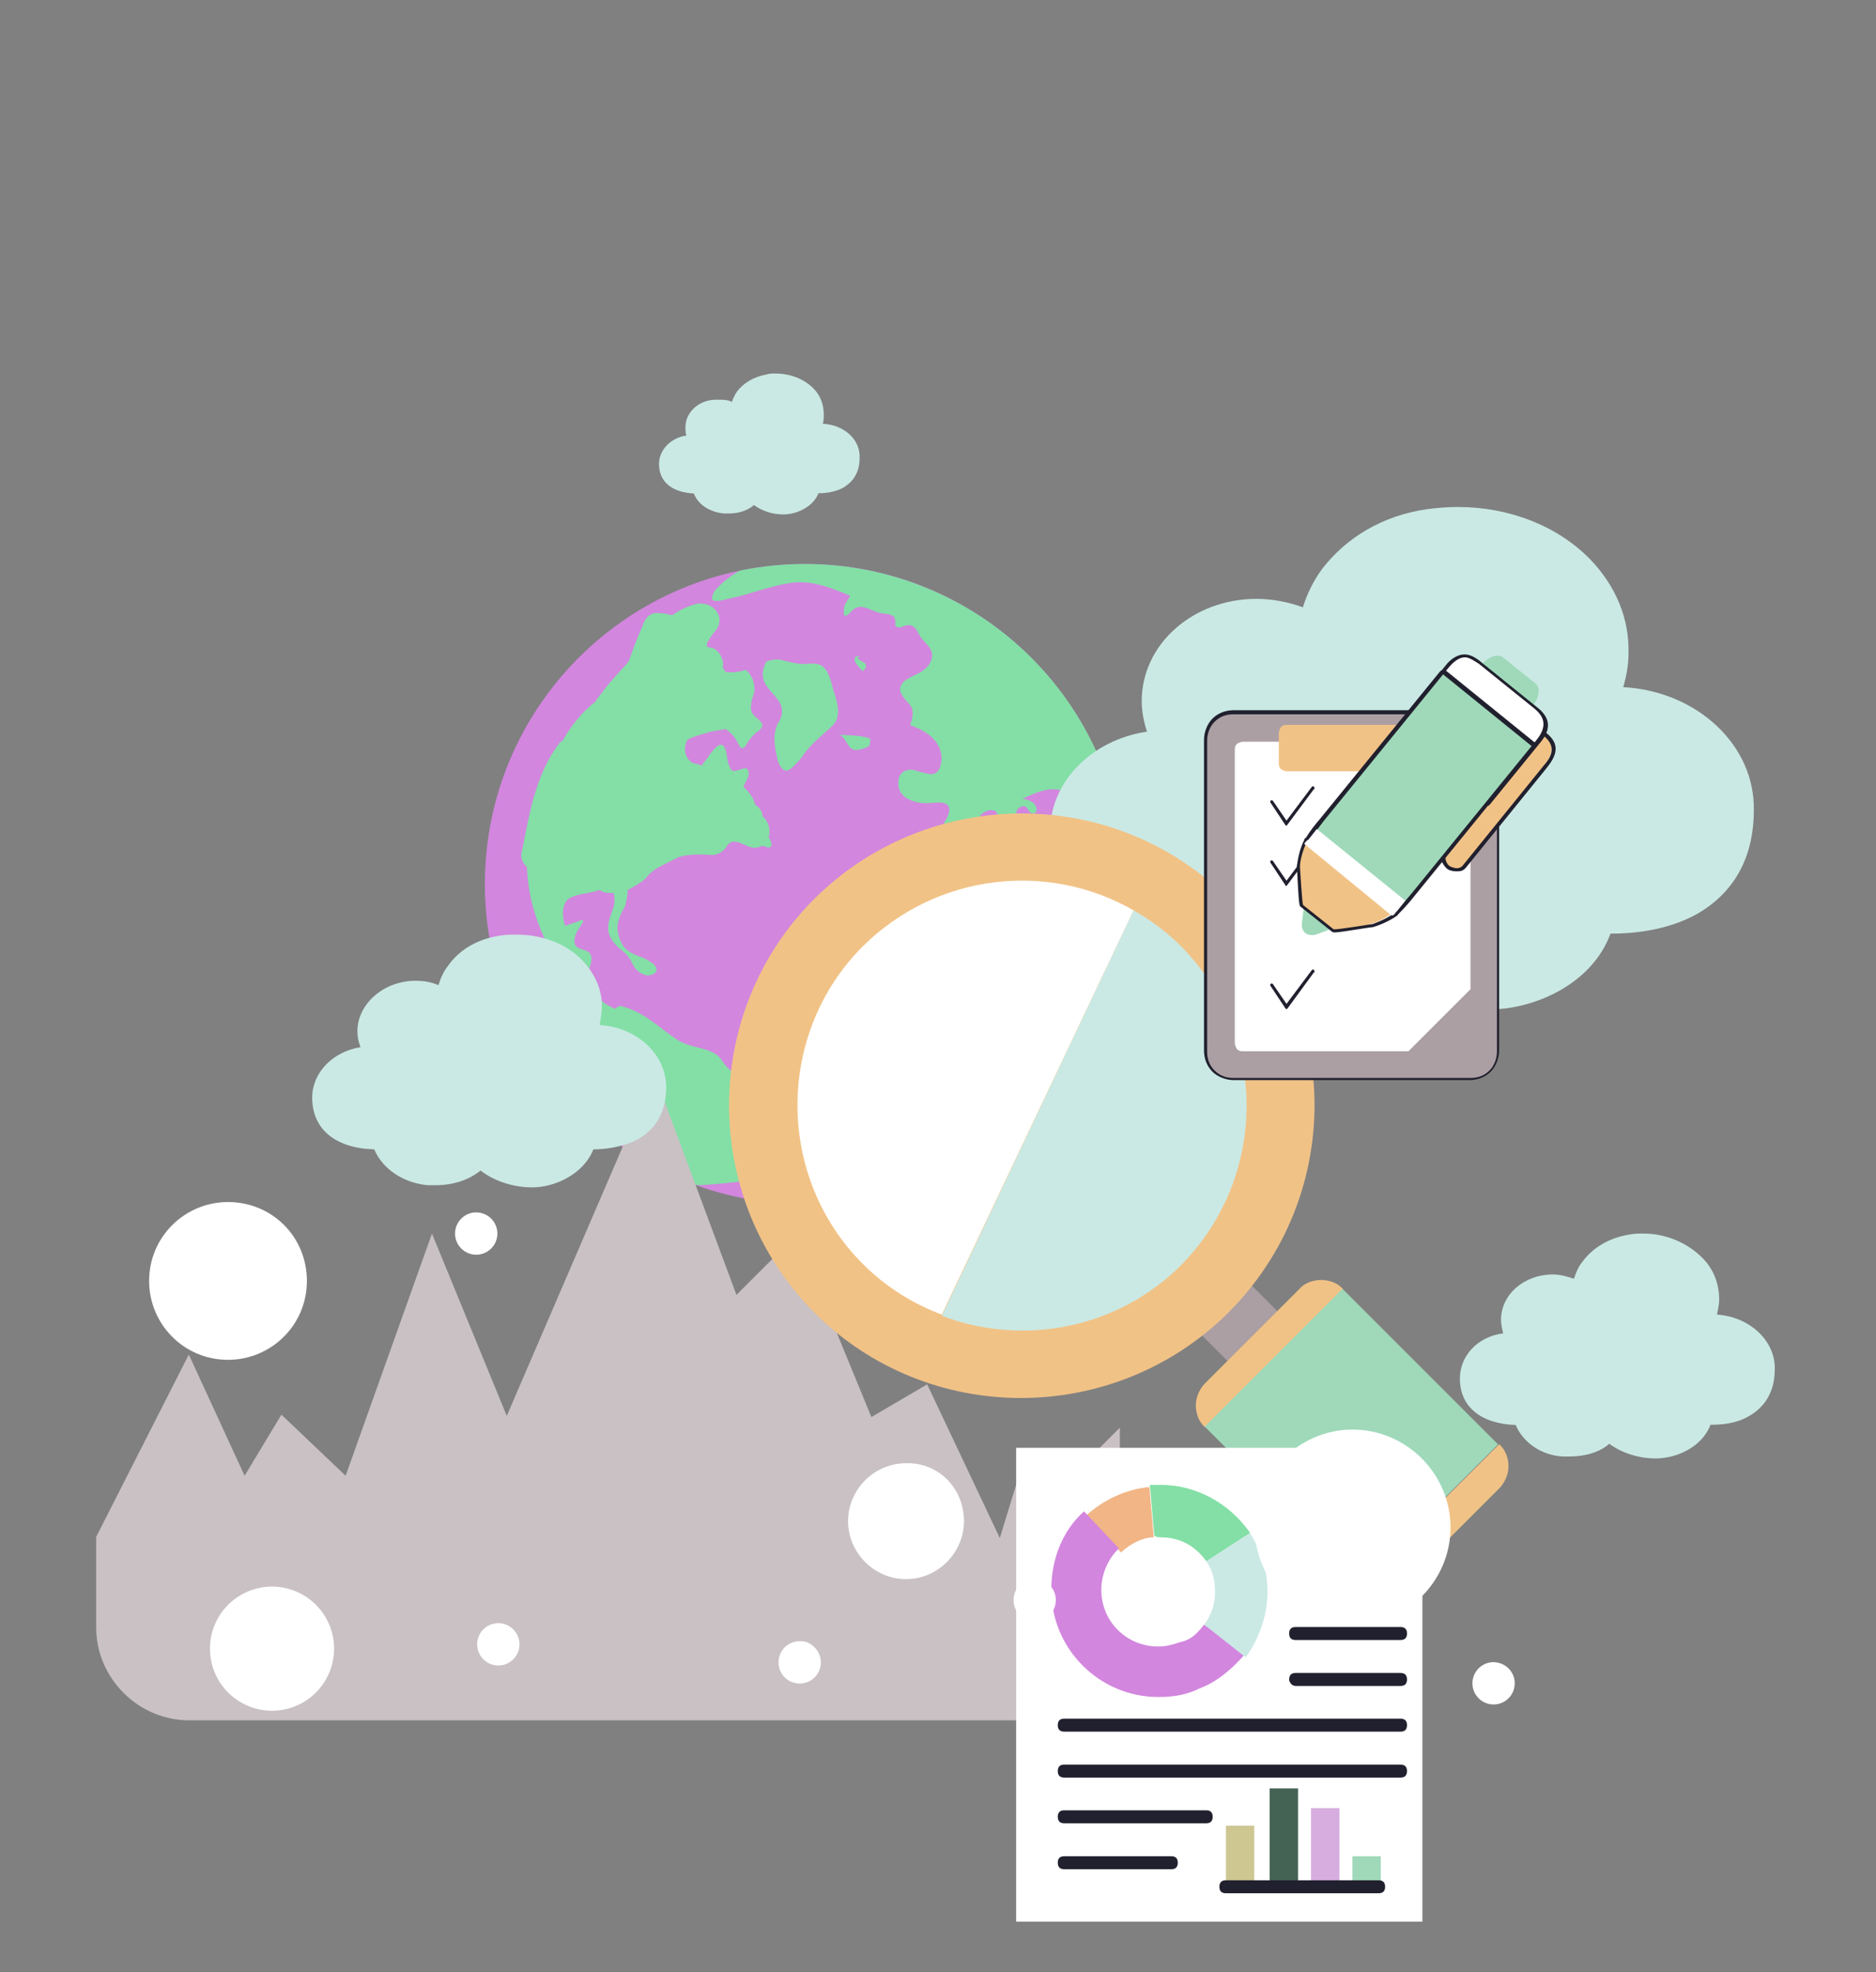 <!--?xml version="1.0" encoding="utf-8"?-->
<!-- Generator: Adobe Illustrator 28.0.0, SVG Export Plug-In . SVG Version: 6.00 Build 0)  -->
<svg version="1.1" id="Layer_1" xmlns="http://www.w3.org/2000/svg" xmlns:xlink="http://www.w3.org/1999/xlink" x="0px" y="0px" viewBox="0 0 780 820" style="" xml:space="preserve">
<rect x="0" y="0" width="780" height="820" fill="#808080" stroke="none"/>
<style type="text/css">
	.st0{fill:#D286DE;stroke:#000000;stroke-linecap:round;stroke-linejoin:round;stroke-miterlimit:10;}
	.st1{clip-path:url(#SVGID_00000045612754004305549860000010874886384166840243_);}
	.st2{fill:#83DFA6;stroke:#000000;stroke-linecap:round;stroke-linejoin:round;stroke-miterlimit:10;}
	.st3{fill:none;stroke:#000000;stroke-linecap:round;stroke-linejoin:round;stroke-miterlimit:10;}
	.st4{fill:#C9C1C4;stroke:#000000;stroke-linecap:round;stroke-linejoin:round;stroke-miterlimit:10;}
	.st5{fill:#CAE9E4;stroke:#000000;stroke-linecap:round;stroke-linejoin:round;stroke-miterlimit:10;}
	.st6{fill:none;stroke:#000000;stroke-miterlimit:10;}
	.st7{fill:#AB9FA4;stroke:#000000;stroke-linecap:round;stroke-linejoin:round;stroke-miterlimit:10;}
	.st8{fill:#F1C286;stroke:#000000;stroke-linecap:round;stroke-linejoin:round;stroke-miterlimit:10;}
	.st9{fill:#9FD9BA;stroke:#000000;stroke-linecap:round;stroke-linejoin:round;stroke-miterlimit:10;}
	.st10{fill:#FFFFFF;stroke:#000000;stroke-linecap:round;stroke-linejoin:round;stroke-miterlimit:10;}
	.st11{fill:#AB9FA4;stroke:#000000;stroke-miterlimit:10;}
	.st12{fill:#21202E;stroke:#000000;stroke-miterlimit:10;}
	.st13{fill:#FFFFFF;stroke:#000000;stroke-miterlimit:10;}
	.st14{fill:#F1B586;stroke:#000000;stroke-linecap:round;stroke-linejoin:round;stroke-miterlimit:10;}
	.st15{fill:#CEC792;stroke:#000000;stroke-linecap:round;stroke-linejoin:round;stroke-miterlimit:10;}
	.st16{fill:#456355;stroke:#000000;stroke-linecap:round;stroke-linejoin:round;stroke-miterlimit:10;}
	.st17{fill:#D7ADDF;stroke:#000000;stroke-linecap:round;stroke-linejoin:round;stroke-miterlimit:10;}
	.st18{fill:#9FD9BA;stroke:#000000;stroke-linecap:round;stroke-linejoin:round;stroke-miterlimit:10;}
	.st19{fill:#F1C286;stroke:#000000;stroke-miterlimit:10;}
	.st20{fill:#9FD9BA;stroke:#000000;stroke-miterlimit:10;}
</style>
<g>
	<path class="st0 HISHxeLy_0" d="M467.8,367.6c0,73.6-59.6,133.1-133.1,133.1s-133.1-59.6-133.1-133.1s59.6-133.1,133.1-133.1
		C408.3,234.4,467.8,294.4,467.8,367.6z"></path>
	<g>
		<g>
			<defs>
				<path id="SVGID_00000113317026794858079750000002773567745937853855_" d="M201.6,367.6A133.1,133.1 0,1,1 467.8,367.6A133.1,133.1 0,1,1 201.6,367.6" class="HISHxeLy_1"></path>
			</defs>
			<clipPath id="SVGID_00000012443592132234408620000014669398454070115735_">
				<use xlink:href="#SVGID_00000113317026794858079750000002773567745937853855_" style="overflow:visible;"></use>
			</clipPath>
			<g style="clip-path:url(#SVGID_00000012443592132234408620000014669398454070115735_);">
				<path class="st2 HISHxeLy_2" d="M407.8,339.1L407.8,339.1L407.8,339.1L407.8,339.1z"></path>
				<path class="st2 HISHxeLy_3" d="M297,249.8c2.6,0.4,5.3-0.9,7.9-1.3c7.9-1.8,15.3-4.8,23.6-6.1c8.8-1.3,16.6,1.8,25,5.3
					c-0.9,1.8-2.6,3.5-2.6,5.7c0,0.9-0.4,2.2,0.4,2.6c0.9,0.4,2.6-1.8,3.5-2.6c3.5-2.6,7,0.4,10.5,1.3c3.1,0.9,7,0,7,3.9
					c0,0.9-0.4,1.8,0.9,2.2c1.3,0.4,3.1-0.9,4.4-0.9c3.5,0,3.9,3.5,5.7,5.7c2.2,2.6,5.3,4.8,3.9,8.8c-1.3,3.9-4.8,5.3-8.3,7
					c-1.8,0.9-3.9,2.2-4.4,3.9c-0.9,1.8,0.4,3.5,1.3,4.8c1.3,1.8,3.1,3.1,3.5,4.8c0.4,2.2,0,4.4-0.9,6.6c6.1,2.2,12.3,5.7,13.1,13.1
					c0,2.2-0.4,5.3-2.2,6.6c-1.8,1.3-3.9,0.4-5.7,0c-2.2-0.4-4.4-1.8-6.6-0.9c-2.2,0.4-3.5,2.6-3.5,4.8c-0.4,7.4,7.9,9.2,13.1,8.8
					c1.8,0,5.7-0.9,7.4,0.9c1.8,1.8-0.4,5.7-1.3,7c-1.8,3.9-3.9,7.4-5.3,11.4c-0.9,2.2-1.8,4.8,0,7c1.3,1.8,3.5,2.2,4.8,3.9
					c2.2,3.5,0.9,7.9,0.4,11.4c-1.3,7-3.5,13.6-5.3,20.1c-1.3,5.7-3.1,12.3-1.8,18.4c1.3,8.3,9.2,11.4,16.6,13.6
					c2.6,0.9,5.7,1.3,8.8,0.9c3.9-0.9,7.4-3.5,10.5-5.7c3.9-2.6,7.9-5.7,12.3-7.4c3.9-1.3,6.1,0.9,6.6,4.8
					c0.9,6.1-0.9,12.7-1.8,18.8c-0.4,3.1-0.9,6.1-0.9,8.8c0,1.8,0,4.4,1.3,5.3c1.3,0.9,3.1,0,3.9-0.9c2.6-1.8,5.3-4.8,7.4-7.4
					c6.6-8.3,11.4-17.5,15.8-27.1c6.6-14.9,10.1-30.7,7.4-46.9c-0.4-1.8-0.4-3.5-0.9-4.8c5.3,2.6,13.1-3.5,9.2-10.1
					c-2.2-4.4-3.5-8.8-3.5-13.6c0-5.3-5.3-7.4-9.2-6.6c-0.4-8.3-3.5-17.1-6.6-24.5c-12.7-29.3-37.2-54.3-65.2-69.2
					c-13.1-7-27.6-11.8-42.5-13.1c-10.5-0.9-21,0-31.5,1.8l12.3-1.3c-8.8,1.3-18.4,2.6-26.3,7c-4.4,2.2-9.2,5.7-12.3,9.6
					C295.7,248.9,295.7,249.3,297,249.8z M467.4,331.6c0.9,0.4,1.3,0.4,2.2,0c0.4,1.8-4.8,21.9-4.4,23.6c-0.4,0-1.3-0.4-1.8-0.4
					c-2.6-1.3-4.4-9.2-6.6-10.9c-0.9-0.9-7-4.4-7.9-5.3c0.4-0.4,10.1-9.6,10.5-10.5c0.4-0.4,4.8-5.7,5.3-6.1
					C466.9,324.2,464.7,330.8,467.4,331.6z M403.9,350.5c0.4-3.9,2.2-7.9,3.9-11.4h-0.4l0.4-0.4v-0.4v0.4c1.3-0.9,3.1-2.2,4.8-1.8
					c2.2,0,2.2,2.2,2.6,3.9c1.3,0.4,3.1,0.4,3.9,0.9c0.9,0.9,0.4,2.6,1.8,3.1c1.3,0.4,3.5-1.3,3.9-2.6c0.4-1.8-1.8-2.6-2.2-3.9
					s1.3-3.1,3.1-3.1c1.3,0,1.8,1.8,2.6,2.6c1.3,0.9,3.1,0.4,2.6-1.8c-0.4-2.6-3.5-3.5-5.7-3.9c5.7-2.6,12.7-6.1,18.8-2.2
					c-0.9,1.3-1.3,3.1-0.9,5.3c0.4,1.3,0.4,2.6,0,3.9c0,0.4-0.4,0.4-0.4,0.9c-1.3,0.9-2.6,1.8-3.5,2.6c-2.2,2.2-3.9,4.8-5.7,7
					c-3.9,4.4-9.2,6.1-14.9,7C413.1,357,403,358.4,403.9,350.5z"></path>
				<path class="st2 HISHxeLy_4" d="M318.5,274.7L318.5,274.7L318.5,274.7L318.5,274.7z"></path>
				<path class="st2 HISHxeLy_5" d="M346.5,287c-0.9-3.5-2.2-10.1-6.6-10.9c-1.8-0.4-3.9,0-5.7,0c-2.2,0-3.9-0.4-6.1-0.9
					c-2.2-0.4-3.9-1.3-6.1-0.9c-1.3,0-2.2,0.4-3.5,0.9c-1.8,3.9-2.2,7,0.9,10.9c2.2,3.1,6.1,5.7,5.7,10.1c0,1.8-0.9,3.5-1.8,4.8
					c-0.9,2.2-1.3,3.9-1.3,6.1s0.4,4.8,0.9,7c0.4,1.8,0.9,4.4,2.6,5.7c1.3,1.3,2.6,0.4,3.5-0.4c2.2-1.8,4.4-4.4,6.1-7
					c2.2-2.6,4.4-4.8,7-7c1.8-1.8,3.9-3.1,5.3-5.3C349.6,296.2,347.8,290.9,346.5,287z"></path>
				<path class="st2 HISHxeLy_6" d="M308.9,279.1L308.9,279.1c0.9,0,1.8-0.4,2.2-0.4L308.9,279.1z"></path>
				<path class="st2 HISHxeLy_7" d="M219.1,360.5c0.4,11.4,3.5,22.3,8.8,32.8c5.7,11.4,14.5,21.5,19.3,33.7c0.4,0.9,0.4,1.8,0.9,2.6
					c-2.6,5.3-1.8,10.5,0,18c0.9,3.1,4.8,7.4,10.1,12.7c0.9,1.8,1.3,3.1,1.8,4.8c1.8,3.5,3.5,7.4,6.1,11.4
					c8.3,9.2,17.5,17.1,26.3,16.2c11.4-0.9,23.6-1.3,33.7-8.3c3.1-2.2,14.9-10.9,15.3-18c-0.4-1.3-0.9-2.2-1.3-3.5
					c-5.3-3.5-16.6-1.3-20.6-5.7c-5.3-6.1-15.3-9.6-19.3-16.2c-3.5-5.7-12.3-4.8-18-8.3c-8.3-5.3-14.5-12.3-24.5-14.5
					c-0.9,0.4-1.3,0.9-2.2,1.3c-1.3-0.9-2.6-1.3-3.9-2.2c-3.9-3.1-7-7.4-9.6-12.3c0.4,0,0.9,0,1.3-0.4c1.8-1.3,2.6-3.9,2.6-6.1
					c0-4.8-6.6-2.6-7-6.6c-0.4-2.6,1.3-5.3,2.6-7c0-0.4,1.3-1.8,0.9-2.2c-0.4-0.4-1.3,0-1.8,0.4c-1.8,0.4-3.5,1.3-5.7,1.8
					c-0.9-3.1-1.3-6.6,0-9.2c0.9-2.6,3.9-3.1,6.6-3.9c2.6-0.4,5.3-0.9,7.9-1.8c0.9,0.9,2.6,1.3,4.4,1.3c0.4,0,0.9,0,1.3,0
					c0.4,1.3,0.4,2.6,0.4,3.9c-0.4,3.5-2.6,6.6-2.6,10.1c-0.4,3.9,2.6,7.4,5.3,9.6c1.3,0.9,2.6,2.2,3.5,3.5c0.9,1.3,1.3,2.6,2.2,3.9
					c0.9,1.3,2.6,2.6,4.4,3.1c1.3,0.4,3.5,0,4.4-1.3c1.8-3.1-5.7-6.1-7.4-6.6c-3.1-1.3-5.7-2.6-7-5.7c-1.8-3.5-2.2-7.4-0.4-10.9
					c0.4-1.8,1.8-3.1,2.2-4.8c0.4-1.8,0.9-3.9,0.9-6.1c1.8-0.9,3.5-1.8,5.3-3.1c0.9-0.4,1.8-1.3,2.6-2.2c0.9-1.3,2.6-2.6,3.9-3.5
					c3.1-1.8,6.1-3.1,9.2-4.8c4.4-1.3,9.2-1.3,14-0.9c2.2,0,4.8-1.3,6.1-3.5c2.2-3.9,6.1-1.3,9.2,0c2.2,0.9,4.4,0.4,5.7-0.4
					c1.3,0.4,2.6,1.3,3.5,0.4c0.9-0.9-0.4-3.1-0.9-3.9c0.9-3.1,0-6.6-2.6-8.8c0-2.2-1.3-3.5-3.1-4.8c-0.4-2.6-2.6-5.3-4.8-7.4
					c0.9-2.2,3.1-4.8,1.8-7c-0.9-1.8-4.4,0.9-6.1,0.4c-1.3-0.4-1.8-2.6-2.2-3.9c-0.4-1.8-0.4-3.9-1.3-5.7c-2.2-4.4-7,4.4-8.3,5.7
					c-0.4,0.4-0.9,1.3-1.3,1.8c-0.4,0-0.4-0.4-0.9-0.4c-0.9-0.4-1.8-0.4-3.1-0.9c-3.5-2.6-3.5-6.6-1.8-9.6c3.5-1.8,7.9-2.6,8.8-3.1
					c2.2-0.4,4.8-0.9,7-1.3c2.6,1.8,3.9,3.5,5.3,6.1c0.4,0.9,0.9,2.2,1.8,1.8c0.9,0,1.8-1.8,2.2-2.6c0.9-1.3,1.8-2.2,2.6-3.1
					c0.9-0.9,1.8-1.3,2.6-2.2c1.8-1.8,0-3.1-1.3-4.4c-1.8-1.3-3.1-3.1-2.6-5.3c0-2.2,0.9-3.9,1.3-5.7c0.4-3.5-0.9-7-3.5-9.2
					c-2.6,0.9-5.7,1.3-8.3,0.9c-0.4-0.4-0.9-1.3-1.3-1.8c0.9-3.1-1.8-7.9-4.8-8.3c-0.9,0-1.3-0.4-1.8-0.4c0-0.4,0-0.9,0-1.3
					c0.9-1.8,1.8-3.1,3.1-4.8c5.3-5.7,0-12.7-7-11.8c-3.9,0.9-7.4,2.6-10.5,4.8c-1.8-0.4-3.5-0.9-5.7-0.9c-3.5-0.4-5.7,2.2-6.6,5.3
					c-2.2,4.8-3.9,9.6-5.7,14.5c-0.4,0.4-0.4,0.9-0.9,1.3c-3.5,3.9-7.4,7.9-10.5,12.3c-0.9,0.9-1.8,2.2-2.6,3.5
					c-5.7,4.4-10.1,10.1-13.6,16.2c-0.4,0.4-0.4,0.4-0.9,0.4c-10.1,13.1-12.7,28.9-15.8,44.7C216,356.6,217.3,358.8,219.1,360.5z"></path>
				<path class="st2 HISHxeLy_8" d="M349.1,305.4L349.1,305.4c0,0-0.4-0.4-0.9-0.4L349.1,305.4z"></path>
				<path class="st2 HISHxeLy_9" d="M349.1,305.4c4.4,2.6,2.6,9.6,12.3,4.8l0.4-1.8v-1.3C357.5,305.4,350,305.8,349.1,305.4z"></path>
				<path class="st2 HISHxeLy_10" d="M358.8,279.1c3.9-3.9-2.2-3.9-2.2-5.7l0.9-0.4C357.5,272.5,351.8,272.5,358.8,279.1z"></path>
			</g>
			
				<use xlink:href="#SVGID_00000113317026794858079750000002773567745937853855_" style="overflow:visible;fill:none;stroke:#000000;stroke-miterlimit:10;"></use>
		</g>
		<g>
			<path id="SVGID_1_" class="st3 HISHxeLy_11" d="M467.8,367.6c0,73.6-59.6,133.1-133.1,133.1s-133.1-59.6-133.1-133.1s59.6-133.1,133.1-133.1
				C408.3,234.4,467.8,294.4,467.8,367.6z"></path>
		</g>
	</g>
</g>
<path class="st4 HISHxeLy_12" d="M40,639l38.5-75.8l23.2,50.4l15.3-25.4l26.7,25.4l35.9-100.7l31.1,75.8l61.3-142.3l34.2,92l25-25l31.1,75.8
	l23.2-13.6l30.2,63.9l11.4-37.2l17.5,12.3l21-21v83.2c0,9.6-3.9,19.7-11.4,27.1c-7.4,7.4-17.1,11.4-27.1,11.4H78.5
	c-9.6,0-19.7-3.9-27.1-11.4c-7.4-7.4-11.4-17.1-11.4-27.1C40,676.7,40,639,40,639z"></path>
<g>
	<path class="st5 HISHxeLy_13" d="M249.3,426.2c0.4-2.2,0.9-4.8,0.9-7c0.4-7-2.6-14-7.9-19.7c-6.6-7-16.6-10.9-27.6-10.9c-2.2,0-4.4,0-6.6,0.4
		c-9.2,1.3-17.1,5.7-21.9,12.7c-1.8,2.2-3.1,5.3-3.9,7.9c-3.1-1.3-6.1-1.8-9.6-1.8c-13.1,0-24.1,9.6-24.1,21c0,2.2,0.4,4.4,1.3,6.6
		c-11.4,1.8-20.1,10.5-20.1,21c0,13.1,9.6,21,25.8,21.5c3.5,8.3,12.3,14,22.3,14.9c0.9,0,2.2,0,3.1,0c7.4,0,14-2.2,18.8-6.1
		c5.7,4.4,13.6,7,21.5,7c9.6,0,21.5-5.7,25.4-15.8c4.8,0,11.8-0.9,18-3.9c5.7-3.1,12.3-9.2,12.3-21.9
		C276.9,438.1,264.6,427.1,249.3,426.2z"></path>
	<path class="st5 HISHxeLy_14" d="M713.9,546.6c0.4-2.2,0.9-4.4,0.9-6.1c0-6.6-2.2-12.7-7-17.5c-6.1-6.1-14.9-10.1-24.5-10.1
		c-1.8,0-3.9,0-5.7,0.4c-8.3,1.3-15.3,5.3-19.7,11.4c-1.8,2.2-2.6,4.4-3.5,7c-2.6-0.9-5.7-1.8-8.8-1.8c-11.8,0-21.5,8.3-21.5,18.8
		c0,1.8,0.4,3.9,0.9,5.7c-10.5,1.3-18,9.2-18,18.8c0,11.8,8.8,18.8,23.2,19.3c3.1,7.4,10.9,12.7,19.7,13.1c0.9,0,1.8,0,2.6,0
		c6.6,0,12.7-1.8,16.6-5.3c5.3,3.9,12.3,6.1,19.3,6.1c8.8,0,19.3-4.8,22.8-14c4.4,0,10.5-0.4,15.8-3.5c4.8-2.6,10.9-8.3,10.9-19.3
		C738.4,557.6,727.5,547.5,713.9,546.6z"></path>
	<path class="st5 HISHxeLy_15" d="M540.5,646.9c0.4-1.3,0.4-2.6,0.4-3.9c0-3.9-1.3-7.9-4.4-10.9c-3.9-3.9-9.2-6.1-15.3-6.1c-1.3,0-2.2,0-3.5,0.4
		c-5.3,0.9-9.2,3.1-12.3,7c-0.9,1.3-1.8,2.6-2.2,4.4c-1.8-0.9-3.5-0.9-5.3-0.9c-7.4,0-13.1,5.3-13.1,11.8c0,1.3,0,2.6,0.4,3.5
		c-6.6,0.9-10.9,5.7-10.9,11.8c0,7.4,5.3,11.8,14.5,11.8c1.8,4.4,6.6,7.9,12.3,8.3c0.4,0,1.3,0,1.8,0c3.9,0,7.9-1.3,10.5-3.5
		c3.1,2.6,7.4,3.9,11.8,3.9c5.3,0,11.8-3.1,14-8.8c2.6,0,6.6-0.4,10.1-2.2c3.1-1.8,6.6-5.3,6.6-12.3
		C555.4,653.5,548.8,647.4,540.5,646.9z"></path>
	<path class="st5 HISHxeLy_16" d="M674.9,285.7c1.3-4.4,2.2-9.2,2.2-14c0.4-14.5-5.3-28-15.8-39c-13.6-14-33.7-21.9-55.2-21.9
		c-4.4,0-8.8,0.4-12.7,0.9c-18.4,2.6-33.7,11.8-43.8,25c-3.5,4.8-6.1,10.1-7.9,15.8c-6.1-2.2-12.7-3.5-19.3-3.5
		c-26.3,0-47.7,18.8-47.7,42.5c0,4.4,0.9,8.8,2.2,12.7c-23.2,3.5-40.3,21-40.3,41.6c0,26.3,19.3,42,51.2,42.5
		c6.6,16.2,24.1,28,44.2,29.3c2.2,0,3.9,0.4,6.1,0.4c14.9,0,28-4.4,37.7-12.3c11.8,9.2,27.1,14,43.4,14c19.3,0,42.9-10.9,50.4-31.5
		c9.6,0,23.2-1.3,35.5-7.9c10.9-6.1,24.1-18.4,24.1-43.4C729.7,309.8,705.6,287.4,674.9,285.7z"></path>
	<path class="st5 HISHxeLy_17" d="M342.1,176.2c0.4-1.3,0.4-2.6,0.4-3.9c0-3.9-1.3-7.9-4.4-10.9c-3.9-3.9-9.6-6.1-15.8-6.1c-1.3,0-2.6,0-3.5,0.4
		c-5.3,0.9-9.6,3.5-12.3,7c-0.9,1.3-1.8,3.1-2.2,4.4c-1.8-0.9-3.5-0.9-5.7-0.9c-7.4-0.4-13.6,4.8-13.6,11.4c0,1.3,0,2.6,0.4,3.5
		c-6.6,0.9-11.4,6.1-11.4,11.8c0,7.4,5.3,11.8,14.5,12.3c1.8,4.8,7,7.9,12.7,8.3c0.4,0,1.3,0,1.8,0c4.4,0,7.9-1.3,10.5-3.5
		c3.5,2.6,7.9,3.9,12.3,3.9c5.3,0,12.3-3.1,14.5-8.8c2.6,0,6.6-0.4,10.1-2.2c3.1-1.8,7-5.3,7-12.3
		C357.9,182.8,350.9,176.6,342.1,176.2z"></path>
</g>
<g>
	<path class="st3 HISHxeLy_18" d="M90.4,417.5c0-10.1,3.9-19.7,11.4-27.6c7.4-7.4,17.1-11.4,27.1-11.4h349c9.6,0,19.7,3.9,27.1,11.4
		c7.4,7.4,11.4,17.5,11.4,27.6v203.6c0,10.1-3.9,19.7-11.4,27.6c-7.4,7.4-17.1,11.4-27.1,11.4H128.5c-9.6,0-19.7-3.9-27.1-11.4
		c-7.4-7.4-11.4-17.5-11.4-27.6V417.5H90.4z"></path>
	<g>
		<path class="st6 HISHxeLy_19" d="M93,635.1c-0.4,0-0.9-0.4-0.9-0.9l0,0c0-0.4,0.4-0.9,0.9-0.9l0,0h419.9c0.4,0,0.9,0.4,0.9,0.9l0,0
			c0,0.4-0.4,0.9-0.9,0.9l0,0H93L93,635.1z"></path>
	</g>
	<g>
		<path class="st6 HISHxeLy_20" d="M90.4,609.7c-0.4,0-0.9-0.4-0.9-0.9l0,0c0-0.4,0.4-0.9,0.9-0.9l0,0h426.1c0.4,0,0.9,0.4,0.9,0.9l0,0
			c0,0.4-0.4,0.9-0.9,0.9l0,0H90.4L90.4,609.7z"></path>
	</g>
	<g>
		<path class="st6 HISHxeLy_21" d="M90.4,583.9c-0.4,0-0.9-0.4-0.9-0.9l0,0c0-0.4,0.4-0.9,0.9-0.9l0,0h426.1c0.4,0,0.9,0.4,0.9,0.9l0,0
			c0,0.4-0.4,0.9-0.9,0.9l0,0H90.4L90.4,583.9z"></path>
	</g>
	<g>
		<path class="st6 HISHxeLy_22" d="M90.4,558.5c-0.4,0-0.9-0.4-0.9-0.9l0,0c0-0.4,0.4-0.9,0.9-0.9l0,0h426.1c0.4,0,0.9,0.4,0.9,0.9l0,0
			c0,0.4-0.4,0.9-0.9,0.9l0,0H90.4L90.4,558.5z"></path>
	</g>
	<g>
		<path class="st6 HISHxeLy_23" d="M90.4,532.6c-0.4,0-0.9-0.4-0.9-0.9l0,0c0-0.4,0.4-0.9,0.9-0.9l0,0h426.1c0.4,0,0.9,0.4,0.9,0.9l0,0
			c0,0.4-0.4,0.9-0.9,0.9l0,0H90.4L90.4,532.6z"></path>
	</g>
	<g>
		<path class="st6 HISHxeLy_24" d="M90.4,507.2c-0.4,0-0.9-0.4-0.9-0.9l0,0c0-0.4,0.4-0.9,0.9-0.9l0,0h426.1c0.4,0,0.9,0.4,0.9,0.9l0,0
			c0,0.4-0.4,0.9-0.9,0.9l0,0H90.4L90.4,507.2z"></path>
	</g>
	<g>
		<path class="st6 HISHxeLy_25" d="M90.4,481.4c-0.4,0-0.9-0.4-0.9-0.9l0,0c0-0.4,0.4-0.9,0.9-0.9l0,0h426.1c0.4,0,0.9,0.4,0.9,0.9l0,0
			c0,0.4-0.4,0.9-0.9,0.9l0,0H90.4L90.4,481.4z"></path>
	</g>
	<g>
		<path class="st6 HISHxeLy_26" d="M90.4,456c-0.4,0-0.9-0.4-0.9-0.9l0,0c0-0.4,0.4-0.9,0.9-0.9l0,0h426.1c0.4,0,0.9,0.4,0.9,0.9l0,0
			c0,0.4-0.4,0.9-0.9,0.9l0,0H90.4L90.4,456z"></path>
	</g>
	<g>
		<path class="st6 HISHxeLy_27" d="M90.4,430.6c-0.4,0-0.9-0.4-0.9-0.9l0,0c0-0.4,0.4-0.9,0.9-0.9l0,0h426.1c0.4,0,0.9,0.4,0.9,0.9l0,0
			c0,0.4-0.4,0.9-0.9,0.9l0,0H90.4L90.4,430.6z"></path>
	</g>
	<g>
		<path class="st6 HISHxeLy_28" d="M93,404.8c-0.4,0-0.9-0.4-0.9-0.9l0,0c0-0.4,0.4-0.9,0.9-0.9l0,0H512c0.4,0,0.9,0.4,0.9,0.9l0,0
			c0,0.4-0.4,0.9-0.9,0.9l0,0H93L93,404.8z"></path>
	</g>
	<g>
		<path class="st6 HISHxeLy_29" d="M476.6,660.1V378.5c0-0.4,0.4-0.9,0.9-0.9l0,0c0.4,0,0.9,0.4,0.9,0.9l0,0v281.6c0,0.4-0.4,0.9-0.9,0.9l0,0
			C477,660.9,476.6,660.5,476.6,660.1L476.6,660.1z"></path>
	</g>
	<g>
		<path class="st6 HISHxeLy_30" d="M438,660.1V378.5c0-0.4,0.4-0.9,0.9-0.9l0,0c0.4,0,0.9,0.4,0.9,0.9l0,0v281.6c0,0.4-0.4,0.9-0.9,0.9l0,0
			C438,660.9,438,660.5,438,660.1L438,660.1z"></path>
	</g>
	<g>
		<path class="st6 HISHxeLy_31" d="M399.1,660.1V378.5c0-0.4,0.4-0.9,0.9-0.9l0,0c0.4,0,0.9,0.4,0.9,0.9l0,0v281.6c0,0.4-0.4,0.9-0.9,0.9l0,0
			C399.5,660.9,399.1,660.5,399.1,660.1L399.1,660.1z"></path>
	</g>
	<g>
		<path class="st6 HISHxeLy_32" d="M360.5,660.1V378.5c0-0.4,0.4-0.9,0.9-0.9l0,0c0.4,0,0.9,0.4,0.9,0.9l0,0v281.6c0,0.4-0.4,0.9-0.9,0.9l0,0
			C361,660.9,360.5,660.5,360.5,660.1L360.5,660.1z"></path>
	</g>
	<g>
		<path class="st6 HISHxeLy_33" d="M321.6,660.1V378.5c0-0.4,0.4-0.9,0.9-0.9l0,0c0.4,0,0.9,0.4,0.9,0.9l0,0v281.6c0,0.4-0.4,0.9-0.9,0.9l0,0
			C322,660.9,321.6,660.5,321.6,660.1L321.6,660.1z"></path>
	</g>
	<g>
		<path class="st6 HISHxeLy_34" d="M283,660.1V378.5c0-0.4,0.4-0.9,0.9-0.9l0,0c0.4,0,0.9,0.4,0.9,0.9l0,0v281.6c0,0.4-0.4,0.9-0.9,0.9l0,0
			C283.5,660.9,283,660.5,283,660.1L283,660.1z"></path>
	</g>
	<g>
		<path class="st6 HISHxeLy_35" d="M244.5,660.1V378.5c0-0.4,0.4-0.9,0.9-0.9l0,0c0.4,0,0.9,0.4,0.9,0.9l0,0v281.6c0,0.4-0.4,0.9-0.9,0.9l0,0
			C244.5,660.9,244.5,660.5,244.5,660.1L244.5,660.1z"></path>
	</g>
	<g>
		<path class="st6 HISHxeLy_36" d="M205.5,660.1V378.5c0-0.4,0.4-0.9,0.9-0.9l0,0c0.4,0,0.9,0.4,0.9,0.9l0,0v281.6c0,0.4-0.4,0.9-0.9,0.9l0,0
			C206,660.9,205.5,660.5,205.5,660.1L205.5,660.1z"></path>
	</g>
	<g>
		<path class="st6 HISHxeLy_37" d="M167,660.1V378.5c0-0.4,0.4-0.9,0.9-0.9l0,0c0.4,0,0.9,0.4,0.9,0.9l0,0v281.6c0,0.4-0.4,0.9-0.9,0.9l0,0
			C167.4,660.9,167,660.5,167,660.1L167,660.1z"></path>
	</g>
	<g>
		<path class="st6 HISHxeLy_38" d="M128,660.1V378.5c0-0.4,0.4-0.9,0.9-0.9l0,0c0.4,0,0.9,0.4,0.9,0.9l0,0v281.6c0,0.4-0.4,0.9-0.9,0.9l0,0
			C128.5,660.9,128,660.5,128,660.1L128,660.1z"></path>
	</g>
</g>
<g>
	
		<path transform="matrix(0.707 -0.707 0.707 0.707 -239.03 528)" class="st7 HISHxeLy_39" width="29.3" height="58.2" d="M503.2 523.4 L532.5 523.4 L532.5 581.6 L503.2 581.6 Z"></path>
	<path class="st8 HISHxeLy_40" d="M510.7,373.7c-47.3-47.3-124.4-47.3-172.1,0c-47.3,47.3-47.3,124.4,0,172.1c47.3,47.3,124.4,47.3,172.1,0
		C558.5,498,558.5,421,510.7,373.7z"></path>
	<path class="st8 HISHxeLy_41" d="M549.3,532.2c-3.5,0-7,1.3-9.2,3.9l-39,39c-2.2,2.2-3.9,5.7-3.9,9.2s1.3,7,3.9,9.2l57.4-57.4
		C556.3,533.5,552.8,532.2,549.3,532.2z"></path>
	<path class="st8 HISHxeLy_42" d="M575.1,661.8c3.5,0,7-1.3,9.2-3.9l39-39c2.2-2.2,3.9-5.7,3.9-9.2s-1.3-7-3.9-9.2l-57.4,57.4
		C568.1,660.5,571.6,661.8,575.1,661.8z"></path>
	
		<path transform="matrix(0.707 -0.707 0.707 0.707 -257.425 572.225)" class="st9 HISHxeLy_43" width="81" height="91.5" d="M521.5 551.1 L602.5 551.1 L602.5 642.6 L521.5 642.6 Z"></path>
	<g>
		<path class="st5 HISHxeLy_44" d="M491,393.4c-6.1-6.1-12.7-10.9-19.7-14.9l-79.7,168.6c33.3,12.7,72.7,5.7,99.4-21
			C527.4,489.3,527.4,430.2,491,393.4z"></path>
		<path class="st10 HISHxeLy_45" d="M358.8,393.4c-36.3,36.3-36.3,95.9,0,132.2c9.6,9.6,21,16.6,32.8,21l79.7-168.1
			C435.4,357.9,389.4,363.2,358.8,393.4z"></path>
	</g>
</g>
<g>
	<g>
		<g>
			<path class="st11 HISHxeLy_46" d="M512.9,449c-3.1,0-6.1-1.3-8.3-3.5s-3.5-5.3-3.5-8.3V308c0-3.1,1.3-6.1,3.5-8.3s5.3-3.5,8.3-3.5H611
				c3.1,0,6.1,1.3,8.3,3.5c2.2,2.2,3.5,5.3,3.5,8.3v129.2c0,3.1-1.3,6.1-3.5,8.3c-2.2,2.2-5.3,3.5-8.3,3.5
				C611,449,512.9,449,512.9,449z"></path>
			<g>
				<g>
					<path class="st12 HISHxeLy_47" d="M619.3,300.1c2.2,2.2,3.1,4.8,3.1,7.9v129.2c0,2.6-0.9,5.7-3.1,7.9c-2.2,2.2-4.8,3.1-7.9,3.1h-98.5
						c-3.1,0-5.7-0.9-7.9-3.1s-3.1-4.8-3.1-7.9V308c0-2.6,0.9-5.7,3.1-7.9s4.8-3.1,7.9-3.1H611C614.1,297.1,617.1,297.9,619.3,300.1
						z M611.4,295.3h-98.5c-3.5,0-6.6,1.3-8.8,3.5s-3.5,5.7-3.5,8.8v129.2c0,3.5,1.3,6.6,3.5,8.8s5.7,3.5,8.8,3.5H611
						c3.5,0,6.6-1.3,8.8-3.5c2.2-2.2,3.5-5.7,3.5-8.8V308c0-3.5-1.3-6.6-3.5-8.8C618,296.6,614.5,295.3,611.4,295.3L611.4,295.3z"></path>
				</g>
			</g>
		</g>
	</g>
	<path class="st10 HISHxeLy_48" d="M610.1,309.3c-0.9-0.9-1.8-0.9-2.6-0.9h-90.6c-0.9,0-1.8,0.4-2.6,0.9c-0.9,0.9-0.9,1.8-0.9,2.6v121.7
		c0,0.9,0.4,1.8,0.9,2.6c0.9,0.9,1.8,0.9,2.6,0.9h68.7l25.8-25.8v-99.4C611.4,311.1,611,310.2,610.1,309.3z"></path>
	<path class="st10 HISHxeLy_49" d="M589.1,411.3c-0.9,0-1.8,0.4-2.6,0.9c-0.9,0.9-0.9,1.8-0.9,2.6v21.9l25.8-25.8h-22.3V411.3z"></path>
	<path class="st8 HISHxeLy_50" d="M593,317.2c0,0.9-0.4,1.8-0.9,2.6c-0.9,0.9-1.8,0.9-2.6,0.9h-54.3c-0.9,0-1.8-0.4-2.6-0.9
		c-0.9-0.9-0.9-1.8-0.9-2.6v-12.3c0-0.9,0.4-1.8,0.9-2.6c0.9-0.9,1.8-0.9,2.6-0.9h54.3c0.9,0,1.8,0.4,2.6,0.9
		c0.9,0.9,0.9,1.8,0.9,2.6V317.2z"></path>
	<g>
		<path class="st3 HISHxeLy_51" d="M544,345.2c0,1.3-1.3,2.6-2.6,2.6h-12.7c-1.3,0-2.6-1.3-2.6-2.6V333c0-1.3,1.3-2.6,2.6-2.6h12.7
			c1.3,0,2.6,1.3,2.6,2.6V345.2z"></path>
		<path class="st3 HISHxeLy_52" d="M544,369.7c0,1.3-1.3,2.6-2.6,2.6h-12.7c-1.3,0-2.6-1.3-2.6-2.6v-12.3c0-1.3,1.3-2.6,2.6-2.6h12.7
			c1.3,0,2.6,1.3,2.6,2.6V369.7z"></path>
		<path class="st3 HISHxeLy_53" d="M544,394.7c0,1.3-1.3,2.6-2.6,2.6h-12.7c-1.3,0-2.6-1.3-2.6-2.6v-12.3c0-1.3,1.3-2.6,2.6-2.6h12.7
			c1.3,0,2.6,1.3,2.6,2.6V394.7z"></path>
		<path class="st3 HISHxeLy_54" d="M544,419.2c0,1.3-1.3,2.6-2.6,2.6h-12.7c-1.3,0-2.6-1.3-2.6-2.6V407c0-1.3,1.3-2.6,2.6-2.6h12.7
			c1.3,0,2.6,1.3,2.6,2.6V419.2z"></path>
	</g>
	<g>
		<path class="st13 HISHxeLy_55" d="M528.7,333.4L534.8,342.6L546.2,327.7Z"></path>
		<path class="st12 HISHxeLy_56" d="M534.4,343l-6.1-9.2c-0.4-0.4,0-0.9,0-0.9l0,0c0.4-0.4,0.9,0,0.9,0l0,0l5.7,8.3l10.5-14
			c0.4-0.4,0.9-0.4,0.9,0l0,0c0.4,0.4,0.4,0.9,0,0.9l0,0L535.2,343l-0.4,0.4l0,0L534.4,343L534.4,343z"></path>
	</g>
	<g>
		<path class="st13 HISHxeLy_57" d="M528.7,409.6L534.8,418.8L546.2,403.9Z"></path>
		<path class="st12 HISHxeLy_58" d="M534.4,419.2l-6.1-9.2c-0.4-0.4,0-0.9,0-0.9l0,0c0.4-0.4,0.9,0,0.9,0l0,0l5.7,8.3l10.5-14
			c0.4-0.4,0.9-0.4,0.9,0l0,0c0.4,0.4,0.4,0.9,0,0.9l0,0l-10.9,14.9l-0.4,0.4l0,0C534.8,419.7,534.4,419.2,534.4,419.2L534.4,419.2z
			"></path>
	</g>
	<g>
		<path class="st13 HISHxeLy_59" d="M528.7,358.8L534.8,367.6L546.2,353.1Z"></path>
		<path class="st12 HISHxeLy_60" d="M534.4,368l-6.1-9.2c-0.4-0.4,0-0.9,0-0.9l0,0c0.4-0.4,0.9,0,0.9,0l0,0l5.7,8.3l10.5-14
			c0.4-0.4,0.9-0.4,0.9,0l0,0c0.4,0.4,0.4,0.9,0,0.9l0,0L535.2,368l-0.4,0.4l0,0C534.8,368.4,534.4,368.4,534.4,368L534.4,368z"></path>
	</g>
</g>
<g>
	<path class="st10 HISHxeLy_61" d="M422.5,602L422.5,799L591.4,799L591.4,637.4L556,602Z"></path>
	<path class="st10 HISHxeLy_62" d="M591.4,637.4L556,602L556,637.4Z"></path>
	<g>
		<path class="st14 HISHxeLy_63" d="M479.7,639.2l-1.8-20.9c-10,0.9-19.1,5.4-26.3,11.8l14.5,15.4C469.8,641.9,475.2,639.2,479.7,639.2z"></path>
		<path class="st0 HISHxeLy_64" d="M500.6,675.5c-2.7,3.6-5.4,6.4-10,7.3c-2.7,0.9-5.4,1.8-9.1,1.8c-12.7,0-23.6-10-23.6-23.6
			c0-6.4,2.7-12.7,7.3-17.2l-14.5-15.4c-9.1,8.2-13.6,20-13.6,32.7c0,24.5,20,44.5,44.5,44.5c6.4,0,11.8-0.9,17.2-3.6
			c7.3-2.7,13.6-8.2,19.1-14.5L500.6,675.5z"></path>
		<path class="st2 HISHxeLy_65" d="M482.5,639.2c8.2,0,14.5,3.6,19.1,10l18.2-11.8c-8.2-11.8-21.8-20-37.2-20c-1.8,0-2.7,0-4.5,0l1.8,20.9
			C480.6,639.2,481.6,639.2,482.5,639.2z"></path>
		<path class="st5 HISHxeLy_66" d="M505.2,661.9c0,5.4-1.8,10-4.5,13.6l17.2,13.6c5.4-7.3,9.1-17.2,9.1-27.2c0-9.1-2.7-17.2-7.3-24.5l-18.2,11.8
			C504.2,652.8,505.2,657.4,505.2,661.9z"></path>
	</g>
	<g>
		<path class="st15 HISHxeLy_67" width="11.8" height="24.5" d="M509.7 759.1 L521.5 759.1 L521.5 783.6 L509.7 783.6 Z"></path>
		<path class="st16 HISHxeLy_68" width="11.8" height="40.9" d="M527.9 743.6 L539.7 743.6 L539.7 784.5 L527.9 784.5 Z"></path>
		<path class="st17 HISHxeLy_69" width="11.8" height="31.8" d="M545.1 751.8 L556.9 751.8 L556.9 783.6 L545.1 783.6 Z"></path>
		<path class="st18 HISHxeLy_70" width="11.8" height="12.7" d="M562.3 771.8 L574.1 771.8 L574.1 784.5 L562.3 784.5 Z"></path>
		<g>
			<path class="st12 HISHxeLy_71" d="M509.7,787.2c-1.8,0-2.7-0.9-2.7-2.7l0,0c0-1.8,0.9-2.7,2.7-2.7l0,0h63.5c1.8,0,2.7,0.9,2.7,2.7l0,0
				c0,1.8-0.9,2.7-2.7,2.7l0,0H509.7L509.7,787.2z"></path>
		</g>
	</g>
	<g>
		<g>
			<path class="st12 HISHxeLy_72" d="M538.7,662.8c-1.8,0-2.7-0.9-2.7-2.7l0,0c0-1.8,0.9-2.7,2.7-2.7l0,0h43.6c1.8,0,2.7,0.9,2.7,2.7l0,0
				c0,1.8-0.9,2.7-2.7,2.7l0,0H538.7L538.7,662.8z"></path>
		</g>
		<g>
			<path class="st12 HISHxeLy_73" d="M538.7,681.9c-1.8,0-2.7-0.9-2.7-2.7l0,0c0-1.8,0.9-2.7,2.7-2.7l0,0h43.6c1.8,0,2.7,0.9,2.7,2.7l0,0
				c0,1.8-0.9,2.7-2.7,2.7l0,0H538.7L538.7,681.9z"></path>
		</g>
		<g>
			<path class="st12 HISHxeLy_74" d="M538.7,701c-1.8,0-2.7-1.8-2.7-2.7l0,0c0-1.8,0.9-2.7,2.7-2.7l0,0h43.6c1.8,0,2.7,0.9,2.7,2.7l0,0
				c0,1.8-0.9,2.7-2.7,2.7l0,0H538.7L538.7,701z"></path>
		</g>
		<g>
			<path class="st12 HISHxeLy_75" d="M442.5,720c-1.8,0-2.7-0.9-2.7-2.7l0,0c0-1.8,0.9-2.7,2.7-2.7l0,0h139.8c1.8,0,2.7,0.9,2.7,2.7l0,0
				c0,1.8-0.9,2.7-2.7,2.7l0,0H442.5L442.5,720z"></path>
		</g>
		<g>
			<path class="st12 HISHxeLy_76" d="M442.5,739.1c-1.8,0-2.7-0.9-2.7-2.7l0,0c0-1.8,0.9-2.7,2.7-2.7l0,0h139.8c1.8,0,2.7,0.9,2.7,2.7l0,0
				c0,1.8-0.9,2.7-2.7,2.7l0,0H442.5L442.5,739.1z"></path>
		</g>
		<g>
			<path class="st12 HISHxeLy_77" d="M442.5,758.1c-1.8,0-2.7-0.9-2.7-2.7l0,0c0-1.8,0.9-2.7,2.7-2.7l0,0h59c1.8,0,2.7,0.9,2.7,2.7l0,0
				c0,1.8-0.9,2.7-2.7,2.7l0,0H442.5L442.5,758.1z"></path>
		</g>
		<g>
			<path class="st12 HISHxeLy_78" d="M442.5,777.2c-1.8,0-2.7-0.9-2.7-2.7l0,0c0-1.8,0.9-2.7,2.7-2.7l0,0H487c1.8,0,2.7,0.9,2.7,2.7l0,0
				c0,1.8-0.9,2.7-2.7,2.7l0,0H442.5L442.5,777.2z"></path>
		</g>
	</g>
</g>
<path class="st10 HISHxeLy_79" d="M127.6,532.6c0,18.4-14.9,32.8-32.8,32.8c-18.4,0-32.8-14.9-32.8-32.8c0-18.4,14.9-32.8,32.8-32.8
	C113.1,499.8,127.6,514.2,127.6,532.6z"></path>
<path class="st10 HISHxeLy_80" d="M216,683.7c0,4.8-3.9,8.8-8.8,8.8c-4.8,0-8.8-3.9-8.8-8.8s3.9-8.8,8.8-8.8C212.1,674.9,216,678.9,216,683.7z"></path>
<path class="st10 HISHxeLy_81" d="M341.3,691.2c0,4.8-3.9,8.8-8.8,8.8s-8.8-3.9-8.8-8.8s3.9-8.8,8.8-8.8C336.9,682,341.3,686.3,341.3,691.2z"></path>
<path class="st10 HISHxeLy_82" d="M629.8,699.9c0,4.8-3.9,8.8-8.8,8.8c-4.8,0-8.8-3.9-8.8-8.8c0-4.8,3.9-8.8,8.8-8.8
	C625.9,691.2,629.8,695.1,629.8,699.9z"></path>
<path class="st10 HISHxeLy_83" d="M421.4,665.3A8.8,8.8 0,1,1 439,665.3A8.8,8.8 0,1,1 421.4,665.3"></path>
<path class="st10 HISHxeLy_84" d="M206.8,512.9c0,4.8-3.9,8.8-8.8,8.8c-4.8,0-8.8-3.9-8.8-8.8c0-4.8,3.9-8.8,8.8-8.8S206.8,508.1,206.8,512.9z"></path>
<path class="st10 HISHxeLy_85" d="M87.3,685.5A25.8,25.8 0,1,1 138.9,685.5A25.8,25.8 0,1,1 87.3,685.5"></path>
<path class="st10 HISHxeLy_86" d="M400.8,632.5c0,13.1-10.9,24.1-24.1,24.1c-13.1,0-24.1-10.9-24.1-24.1s10.9-24.1,24.1-24.1
	C390.3,608,400.8,618.9,400.8,632.5z"></path>
<path class="st10 HISHxeLy_87" d="M603.1,635.1c0,22.3-18.4,40.7-40.7,40.7s-40.7-18.4-40.7-40.7s18.4-40.7,40.7-40.7
	C584.7,594.4,603.1,612.8,603.1,635.1z"></path>
<g>
	<g>
		<g>
			<path class="st19 HISHxeLy_88" d="M605.3,361.9c-1.3,0-2.6-0.4-3.5-1.3s-1.8-1.8-1.8-3.1c-0.4-1.3,0-2.6,0.4-3.1l25.4-31.5l-0.4-13.1v-0.4
				l7.9-10.1l0.4-0.4h0.4l7.4,6.1c6.1,4.8,3.5,9.6,0,14l-33.7,41.6C607.9,361.4,606.6,361.9,605.3,361.9L605.3,361.9z"></path>
			<g>
				<g>
					<path class="st12 HISHxeLy_89" d="M641.7,305.8c5.3,4.4,3.9,8.3,0,12.7l-33.7,41.6c-0.4,0.4-1.3,0.9-2.2,0.9c-0.9,0-2.2-0.4-3.1-0.9
						c-1.8-1.3-2.2-4.4-1.3-5.3l25.8-31.5l-0.4-13.6l7.9-10.1L641.7,305.8z M634.2,298.4c-0.4,0-0.9,0-1.3,0.4l-7.9,10.1
						c-0.4,0.4-0.4,0.4-0.4,0.9l0.4,12.7l-25.4,31.1c-0.9,0.9-0.9,2.2-0.4,3.9c0.4,1.3,1.3,2.6,2.2,3.5c0.9,0.9,2.6,1.3,4.4,1.3
						s2.6-0.4,3.5-1.3l33.7-41.6c3.5-4.4,6.6-9.6-0.4-14.9l-7.4-6.1C635.1,298.4,634.6,298.4,634.2,298.4L634.2,298.4z"></path>
				</g>
			</g>
		</g>
	</g>
	<path class="st18 HISHxeLy_90" d="M637.3,293.6c2.6-3.5,3.5-7.9,0.9-9.6L625,273.4c-2.2-1.8-6.1-0.4-9.2,3.1l-10.5,12.7l21.5,17.1L637.3,293.6z
		"></path>
	<path class="st18 HISHxeLy_91" d="M547.1,388.6l7-2.6c-1.3-2.2-3.1-3.9-5.3-5.7c-2.2-1.8-4.4-3.1-6.6-3.9l-0.9,7.4
		C540.9,387.7,543.6,389.4,547.1,388.6z"></path>
	<g>
		<g>
			<path class="st19 HISHxeLy_92" d="M555,386.8c0,0-0.4,0-0.9,0l-12.7-10.1c-0.4-0.4-0.9-0.4-1.3-16.6c0-3.1,1.3-7,2.6-10.5l0.4-0.4l0,0h0.4
				l35.9,29.3l0.4,0.4c0,0.4,0,0.4-0.4,0.4c-3.1,2.2-6.6,4.4-9.6,4.8C569.8,385.1,556.7,386.8,555,386.8L555,386.8z"></path>
			<g>
				<g>
					<path class="st12 HISHxeLy_93" d="M579.9,379.4c-2.6,2.2-6.6,3.9-9.2,4.8c0,0-13.6,2.2-15.8,2.2c0,0,0,0-0.4,0l-12.7-10.1
						c-0.4-0.4-1.3-15.8-1.3-15.8c0-3.1,1.3-7,2.6-10.1L579.9,379.4z M543.6,348.3L543.6,348.3c-0.9,0-1.3,0.4-1.3,0.9
						c-1.8,3.5-2.6,7.4-3.1,10.9c0.9,16.6,0.9,16.6,1.8,17.1l12.7,10.1c0.4,0.4,0.9,0.4,1.3,0.4c2.2,0,14.5-2.2,15.8-2.2
						c3.1-0.9,7-2.6,10.1-4.8c0.4-0.4,0.4-0.9,0.4-1.3c0-0.4,0-0.9-0.4-1.3l-35.9-29.3C544.4,348.7,544,348.3,543.6,348.3
						L543.6,348.3z"></path>
				</g>
			</g>
		</g>
	</g>
	<g>
		<g>
			<path class="st13 HISHxeLy_94" d="M618,333.8h-0.4l-36.8-29.8c-0.4-0.4-0.4-0.9,0-0.9l21-25.8c2.6-3.1,4.8-4.4,7.4-4.4c2.2,0,3.9,0.9,6.6,2.6
				l22.8,18.4c3.1,2.6,7,7,1.3,14l-21,25.8C618.4,333.8,618,333.8,618,333.8z"></path>
			<g>
				<g>
					<path class="st12 HISHxeLy_95" d="M614.9,276l22.8,18.4c3.9,3.1,6.1,7,1.3,13.1l-21,25.8l-36.8-29.8l21-25.8c2.6-3.1,4.8-4.4,7-4.4
						C611,273.4,612.8,274.7,614.9,276z M608.8,272.1c-2.6,0-5.7,1.8-7.9,4.8l-21,25.8c-0.4,0.4-0.4,1.8,0.4,2.2l36.8,29.8
						c0.4,0.4,0.4,0.4,0.9,0.4s0.9,0,1.3-0.4l21-25.8c4.8-5.7,4.4-10.5-1.3-14.9l-22.8-18.4C613.2,273,611,272.1,608.8,272.1
						L608.8,272.1z"></path>
				</g>
			</g>
		</g>
	</g>
	<g>
		<g>
			<path class="st20 HISHxeLy_96" d="M579.9,380.3h-0.4l-35.9-29.3c-0.4-0.4-0.4-0.9,0-0.9c2.2-3.1,4.4-6.1,6.1-8.3l49.9-61.3l0.4-0.4h0.4
				l36.8,29.8l0.4,0.4v0.4l-49.9,61.3c-1.8,2.2-4.4,5.3-7,7.9C580.3,379.8,579.9,380.3,579.9,380.3z"></path>
			<g>
				<g>
					<path class="st12 HISHxeLy_97" d="M636.8,310.2l-49.9,61.3c-2.2,2.6-4.4,5.3-7,7.9L544,350c2.2-3.1,4.4-6.1,6.1-8.3l49.9-61.3L636.8,310.2z
						 M600.1,278.7c-0.4,0-0.9,0-1.3,0.4l-49.9,61.3c-2.2,2.6-4.4,5.3-6.1,8.3c-0.4,0.9-0.4,1.8,0.4,2.2l35.9,29.3
						c0.4,0.4,0.4,0.4,0.9,0.4s0.9,0,1.3-0.4c2.6-2.6,5.3-5.7,7-7.9l49.9-61.3c0.4-0.4,0.4-0.9,0.4-1.3s-0.4-0.9-0.4-0.9l-36.8-29.8
						C600.5,278.7,600.1,278.7,600.1,278.7L600.1,278.7z"></path>
				</g>
			</g>
		</g>
	</g>
	<path class="st10 HISHxeLy_98" d="M542.3,350.9l36.3,29.8c1.3,0,1.8-1.8,2.2-1.8l3.5-4.4l-36.8-29.8l-3.5,4.4
		C543.6,349.2,542.3,350.5,542.3,350.9z"></path>
</g>
<style data-made-with="vivus-instant">.HISHxeLy_0{stroke-dasharray:837 839;stroke-dashoffset:838;animation:HISHxeLy_draw_0 13200ms ease-out 0ms infinite,HISHxeLy_fade 13200ms linear 0ms infinite;}.HISHxeLy_1{stroke-dasharray:837 839;stroke-dashoffset:838;animation:HISHxeLy_draw_1 13200ms ease-out 0ms infinite,HISHxeLy_fade 13200ms linear 0ms infinite;}.HISHxeLy_2{stroke-dasharray:0 2;stroke-dashoffset:1;animation:HISHxeLy_draw_2 13200ms ease-out 0ms infinite,HISHxeLy_fade 13200ms linear 0ms infinite;}.HISHxeLy_3{stroke-dasharray:1041 1043;stroke-dashoffset:1042;animation:HISHxeLy_draw_3 13200ms ease-out 0ms infinite,HISHxeLy_fade 13200ms linear 0ms infinite;}.HISHxeLy_4{stroke-dasharray:0 2;stroke-dashoffset:1;animation:HISHxeLy_draw_4 13200ms ease-out 0ms infinite,HISHxeLy_fade 13200ms linear 0ms infinite;}.HISHxeLy_5{stroke-dasharray:129 131;stroke-dashoffset:130;animation:HISHxeLy_draw_5 13200ms ease-out 0ms infinite,HISHxeLy_fade 13200ms linear 0ms infinite;}.HISHxeLy_6{stroke-dasharray:5 7;stroke-dashoffset:6;animation:HISHxeLy_draw_6 13200ms ease-out 0ms infinite,HISHxeLy_fade 13200ms linear 0ms infinite;}.HISHxeLy_7{stroke-dasharray:907 909;stroke-dashoffset:908;animation:HISHxeLy_draw_7 13200ms ease-out 0ms infinite,HISHxeLy_fade 13200ms linear 0ms infinite;}.HISHxeLy_8{stroke-dasharray:2 4;stroke-dashoffset:3;animation:HISHxeLy_draw_8 13200ms ease-out 0ms infinite,HISHxeLy_fade 13200ms linear 0ms infinite;}.HISHxeLy_9{stroke-dasharray:32 34;stroke-dashoffset:33;animation:HISHxeLy_draw_9 13200ms ease-out 0ms infinite,HISHxeLy_fade 13200ms linear 0ms infinite;}.HISHxeLy_10{stroke-dasharray:18 20;stroke-dashoffset:19;animation:HISHxeLy_draw_10 13200ms ease-out 0ms infinite,HISHxeLy_fade 13200ms linear 0ms infinite;}.HISHxeLy_11{stroke-dasharray:837 839;stroke-dashoffset:838;animation:HISHxeLy_draw_11 13200ms ease-out 0ms infinite,HISHxeLy_fade 13200ms linear 0ms infinite;}.HISHxeLy_12{stroke-dasharray:1545 1547;stroke-dashoffset:1546;animation:HISHxeLy_draw_12 13200ms ease-out 0ms infinite,HISHxeLy_fade 13200ms linear 0ms infinite;}.HISHxeLy_13{stroke-dasharray:416 418;stroke-dashoffset:417;animation:HISHxeLy_draw_13 13200ms ease-out 0ms infinite,HISHxeLy_fade 13200ms linear 0ms infinite;}.HISHxeLy_14{stroke-dasharray:370 372;stroke-dashoffset:371;animation:HISHxeLy_draw_14 13200ms ease-out 0ms infinite,HISHxeLy_fade 13200ms linear 0ms infinite;}.HISHxeLy_15{stroke-dasharray:231 233;stroke-dashoffset:232;animation:HISHxeLy_draw_15 13200ms ease-out 0ms infinite,HISHxeLy_fade 13200ms linear 0ms infinite;}.HISHxeLy_16{stroke-dasharray:826 828;stroke-dashoffset:827;animation:HISHxeLy_draw_16 13200ms ease-out 0ms infinite,HISHxeLy_fade 13200ms linear 0ms infinite;}.HISHxeLy_17{stroke-dasharray:234 236;stroke-dashoffset:235;animation:HISHxeLy_draw_17 13200ms ease-out 0ms infinite,HISHxeLy_fade 13200ms linear 0ms infinite;}.HISHxeLy_18{stroke-dasharray:1350 1352;stroke-dashoffset:1351;animation:HISHxeLy_draw_18 13200ms ease-out 0ms infinite,HISHxeLy_fade 13200ms linear 0ms infinite;}.HISHxeLy_19{stroke-dasharray:846 848;stroke-dashoffset:847;animation:HISHxeLy_draw_19 13200ms ease-out 0ms infinite,HISHxeLy_fade 13200ms linear 0ms infinite;}.HISHxeLy_20{stroke-dasharray:858 860;stroke-dashoffset:859;animation:HISHxeLy_draw_20 13200ms ease-out 0ms infinite,HISHxeLy_fade 13200ms linear 0ms infinite;}.HISHxeLy_21{stroke-dasharray:858 860;stroke-dashoffset:859;animation:HISHxeLy_draw_21 13200ms ease-out 0ms infinite,HISHxeLy_fade 13200ms linear 0ms infinite;}.HISHxeLy_22{stroke-dasharray:858 860;stroke-dashoffset:859;animation:HISHxeLy_draw_22 13200ms ease-out 0ms infinite,HISHxeLy_fade 13200ms linear 0ms infinite;}.HISHxeLy_23{stroke-dasharray:858 860;stroke-dashoffset:859;animation:HISHxeLy_draw_23 13200ms ease-out 0ms infinite,HISHxeLy_fade 13200ms linear 0ms infinite;}.HISHxeLy_24{stroke-dasharray:858 860;stroke-dashoffset:859;animation:HISHxeLy_draw_24 13200ms ease-out 0ms infinite,HISHxeLy_fade 13200ms linear 0ms infinite;}.HISHxeLy_25{stroke-dasharray:858 860;stroke-dashoffset:859;animation:HISHxeLy_draw_25 13200ms ease-out 0ms infinite,HISHxeLy_fade 13200ms linear 0ms infinite;}.HISHxeLy_26{stroke-dasharray:858 860;stroke-dashoffset:859;animation:HISHxeLy_draw_26 13200ms ease-out 0ms infinite,HISHxeLy_fade 13200ms linear 0ms infinite;}.HISHxeLy_27{stroke-dasharray:858 860;stroke-dashoffset:859;animation:HISHxeLy_draw_27 13200ms ease-out 0ms infinite,HISHxeLy_fade 13200ms linear 0ms infinite;}.HISHxeLy_28{stroke-dasharray:844 846;stroke-dashoffset:845;animation:HISHxeLy_draw_28 13200ms ease-out 0ms infinite,HISHxeLy_fade 13200ms linear 0ms infinite;}.HISHxeLy_29{stroke-dasharray:569 571;stroke-dashoffset:570;animation:HISHxeLy_draw_29 13200ms ease-out 0ms infinite,HISHxeLy_fade 13200ms linear 0ms infinite;}.HISHxeLy_30{stroke-dasharray:569 571;stroke-dashoffset:570;animation:HISHxeLy_draw_30 13200ms ease-out 0ms infinite,HISHxeLy_fade 13200ms linear 0ms infinite;}.HISHxeLy_31{stroke-dasharray:569 571;stroke-dashoffset:570;animation:HISHxeLy_draw_31 13200ms ease-out 0ms infinite,HISHxeLy_fade 13200ms linear 0ms infinite;}.HISHxeLy_32{stroke-dasharray:569 571;stroke-dashoffset:570;animation:HISHxeLy_draw_32 13200ms ease-out 0ms infinite,HISHxeLy_fade 13200ms linear 0ms infinite;}.HISHxeLy_33{stroke-dasharray:569 571;stroke-dashoffset:570;animation:HISHxeLy_draw_33 13200ms ease-out 0ms infinite,HISHxeLy_fade 13200ms linear 0ms infinite;}.HISHxeLy_34{stroke-dasharray:569 571;stroke-dashoffset:570;animation:HISHxeLy_draw_34 13200ms ease-out 0ms infinite,HISHxeLy_fade 13200ms linear 0ms infinite;}.HISHxeLy_35{stroke-dasharray:569 571;stroke-dashoffset:570;animation:HISHxeLy_draw_35 13200ms ease-out 0ms infinite,HISHxeLy_fade 13200ms linear 0ms infinite;}.HISHxeLy_36{stroke-dasharray:569 571;stroke-dashoffset:570;animation:HISHxeLy_draw_36 13200ms ease-out 0ms infinite,HISHxeLy_fade 13200ms linear 0ms infinite;}.HISHxeLy_37{stroke-dasharray:569 571;stroke-dashoffset:570;animation:HISHxeLy_draw_37 13200ms ease-out 0ms infinite,HISHxeLy_fade 13200ms linear 0ms infinite;}.HISHxeLy_38{stroke-dasharray:569 571;stroke-dashoffset:570;animation:HISHxeLy_draw_38 13200ms ease-out 0ms infinite,HISHxeLy_fade 13200ms linear 0ms infinite;}.HISHxeLy_39{stroke-dasharray:175 177;stroke-dashoffset:176;animation:HISHxeLy_draw_39 13200ms ease-out 0ms infinite,HISHxeLy_fade 13200ms linear 0ms infinite;}.HISHxeLy_40{stroke-dasharray:765 767;stroke-dashoffset:766;animation:HISHxeLy_draw_40 13200ms ease-out 0ms infinite,HISHxeLy_fade 13200ms linear 0ms infinite;}.HISHxeLy_41{stroke-dasharray:178 180;stroke-dashoffset:179;animation:HISHxeLy_draw_41 13200ms ease-out 0ms infinite,HISHxeLy_fade 13200ms linear 0ms infinite;}.HISHxeLy_42{stroke-dasharray:178 180;stroke-dashoffset:179;animation:HISHxeLy_draw_42 13200ms ease-out 0ms infinite,HISHxeLy_fade 13200ms linear 0ms infinite;}.HISHxeLy_43{stroke-dasharray:345 347;stroke-dashoffset:346;animation:HISHxeLy_draw_43 13200ms ease-out 0ms infinite,HISHxeLy_fade 13200ms linear 0ms infinite;}.HISHxeLy_44{stroke-dasharray:466 468;stroke-dashoffset:467;animation:HISHxeLy_draw_44 13200ms ease-out 0ms infinite,HISHxeLy_fade 13200ms linear 0ms infinite;}.HISHxeLy_45{stroke-dasharray:494 496;stroke-dashoffset:495;animation:HISHxeLy_draw_45 13200ms ease-out 0ms infinite,HISHxeLy_fade 13200ms linear 0ms infinite;}.HISHxeLy_46{stroke-dasharray:529 531;stroke-dashoffset:530;animation:HISHxeLy_draw_46 13200ms ease-out 0ms infinite,HISHxeLy_fade 13200ms linear 0ms infinite;}.HISHxeLy_47{stroke-dasharray:1058 1060;stroke-dashoffset:1059;animation:HISHxeLy_draw_47 13200ms ease-out 0ms infinite,HISHxeLy_fade 13200ms linear 0ms infinite;}.HISHxeLy_48{stroke-dasharray:434 436;stroke-dashoffset:435;animation:HISHxeLy_draw_48 13200ms ease-out 0ms infinite,HISHxeLy_fade 13200ms linear 0ms infinite;}.HISHxeLy_49{stroke-dasharray:87 89;stroke-dashoffset:88;animation:HISHxeLy_draw_49 13200ms ease-out 0ms infinite,HISHxeLy_fade 13200ms linear 0ms infinite;}.HISHxeLy_50{stroke-dasharray:156 158;stroke-dashoffset:157;animation:HISHxeLy_draw_50 13200ms ease-out 0ms infinite,HISHxeLy_fade 13200ms linear 0ms infinite;}.HISHxeLy_51{stroke-dasharray:66 68;stroke-dashoffset:67;animation:HISHxeLy_draw_51 13200ms ease-out 0ms infinite,HISHxeLy_fade 13200ms linear 0ms infinite;}.HISHxeLy_52{stroke-dasharray:67 69;stroke-dashoffset:68;animation:HISHxeLy_draw_52 13200ms ease-out 0ms infinite,HISHxeLy_fade 13200ms linear 0ms infinite;}.HISHxeLy_53{stroke-dasharray:67 69;stroke-dashoffset:68;animation:HISHxeLy_draw_53 13200ms ease-out 0ms infinite,HISHxeLy_fade 13200ms linear 0ms infinite;}.HISHxeLy_54{stroke-dasharray:66 68;stroke-dashoffset:67;animation:HISHxeLy_draw_54 13200ms ease-out 0ms infinite,HISHxeLy_fade 13200ms linear 0ms infinite;}.HISHxeLy_55{stroke-dasharray:49 51;stroke-dashoffset:50;animation:HISHxeLy_draw_55 13200ms ease-out 0ms infinite,HISHxeLy_fade 13200ms linear 0ms infinite;}.HISHxeLy_56{stroke-dasharray:63 65;stroke-dashoffset:64;animation:HISHxeLy_draw_56 13200ms ease-out 0ms infinite,HISHxeLy_fade 13200ms linear 0ms infinite;}.HISHxeLy_57{stroke-dasharray:49 51;stroke-dashoffset:50;animation:HISHxeLy_draw_57 13200ms ease-out 0ms infinite,HISHxeLy_fade 13200ms linear 0ms infinite;}.HISHxeLy_58{stroke-dasharray:63 65;stroke-dashoffset:64;animation:HISHxeLy_draw_58 13200ms ease-out 0ms infinite,HISHxeLy_fade 13200ms linear 0ms infinite;}.HISHxeLy_59{stroke-dasharray:48 50;stroke-dashoffset:49;animation:HISHxeLy_draw_59 13200ms ease-out 0ms infinite,HISHxeLy_fade 13200ms linear 0ms infinite;}.HISHxeLy_60{stroke-dasharray:63 65;stroke-dashoffset:64;animation:HISHxeLy_draw_60 13200ms ease-out 0ms infinite,HISHxeLy_fade 13200ms linear 0ms infinite;}.HISHxeLy_61{stroke-dasharray:712 714;stroke-dashoffset:713;animation:HISHxeLy_draw_61 13200ms ease-out 0ms infinite,HISHxeLy_fade 13200ms linear 0ms infinite;}.HISHxeLy_62{stroke-dasharray:121 123;stroke-dashoffset:122;animation:HISHxeLy_draw_62 13200ms ease-out 0ms infinite,HISHxeLy_fade 13200ms linear 0ms infinite;}.HISHxeLy_63{stroke-dasharray:87 89;stroke-dashoffset:88;animation:HISHxeLy_draw_63 13200ms ease-out 0ms infinite,HISHxeLy_fade 13200ms linear 0ms infinite;}.HISHxeLy_64{stroke-dasharray:269 271;stroke-dashoffset:270;animation:HISHxeLy_draw_64 13200ms ease-out 0ms infinite,HISHxeLy_fade 13200ms linear 0ms infinite;}.HISHxeLy_65{stroke-dasharray:117 119;stroke-dashoffset:118;animation:HISHxeLy_draw_65 13200ms ease-out 0ms infinite,HISHxeLy_fade 13200ms linear 0ms infinite;}.HISHxeLy_66{stroke-dasharray:127 129;stroke-dashoffset:128;animation:HISHxeLy_draw_66 13200ms ease-out 0ms infinite,HISHxeLy_fade 13200ms linear 0ms infinite;}.HISHxeLy_67{stroke-dasharray:73 75;stroke-dashoffset:74;animation:HISHxeLy_draw_67 13200ms ease-out 0ms infinite,HISHxeLy_fade 13200ms linear 0ms infinite;}.HISHxeLy_68{stroke-dasharray:106 108;stroke-dashoffset:107;animation:HISHxeLy_draw_68 13200ms ease-out 0ms infinite,HISHxeLy_fade 13200ms linear 0ms infinite;}.HISHxeLy_69{stroke-dasharray:88 90;stroke-dashoffset:89;animation:HISHxeLy_draw_69 13200ms ease-out 0ms infinite,HISHxeLy_fade 13200ms linear 0ms infinite;}.HISHxeLy_70{stroke-dasharray:49 51;stroke-dashoffset:50;animation:HISHxeLy_draw_70 13200ms ease-out 0ms infinite,HISHxeLy_fade 13200ms linear 0ms infinite;}.HISHxeLy_71{stroke-dasharray:145 147;stroke-dashoffset:146;animation:HISHxeLy_draw_71 13200ms ease-out 0ms infinite,HISHxeLy_fade 13200ms linear 0ms infinite;}.HISHxeLy_72{stroke-dasharray:105 107;stroke-dashoffset:106;animation:HISHxeLy_draw_72 13200ms ease-out 0ms infinite,HISHxeLy_fade 13200ms linear 0ms infinite;}.HISHxeLy_73{stroke-dasharray:105 107;stroke-dashoffset:106;animation:HISHxeLy_draw_73 13200ms ease-out 0ms infinite,HISHxeLy_fade 13200ms linear 0ms infinite;}.HISHxeLy_74{stroke-dasharray:105 107;stroke-dashoffset:106;animation:HISHxeLy_draw_74 13200ms ease-out 0ms infinite,HISHxeLy_fade 13200ms linear 0ms infinite;}.HISHxeLy_75{stroke-dasharray:298 300;stroke-dashoffset:299;animation:HISHxeLy_draw_75 13200ms ease-out 0ms infinite,HISHxeLy_fade 13200ms linear 0ms infinite;}.HISHxeLy_76{stroke-dasharray:298 300;stroke-dashoffset:299;animation:HISHxeLy_draw_76 13200ms ease-out 0ms infinite,HISHxeLy_fade 13200ms linear 0ms infinite;}.HISHxeLy_77{stroke-dasharray:136 138;stroke-dashoffset:137;animation:HISHxeLy_draw_77 13200ms ease-out 0ms infinite,HISHxeLy_fade 13200ms linear 0ms infinite;}.HISHxeLy_78{stroke-dasharray:107 109;stroke-dashoffset:108;animation:HISHxeLy_draw_78 13200ms ease-out 0ms infinite,HISHxeLy_fade 13200ms linear 0ms infinite;}.HISHxeLy_79{stroke-dasharray:207 209;stroke-dashoffset:208;animation:HISHxeLy_draw_79 13200ms ease-out 0ms infinite,HISHxeLy_fade 13200ms linear 0ms infinite;}.HISHxeLy_80{stroke-dasharray:56 58;stroke-dashoffset:57;animation:HISHxeLy_draw_80 13200ms ease-out 0ms infinite,HISHxeLy_fade 13200ms linear 0ms infinite;}.HISHxeLy_81{stroke-dasharray:56 58;stroke-dashoffset:57;animation:HISHxeLy_draw_81 13200ms ease-out 0ms infinite,HISHxeLy_fade 13200ms linear 0ms infinite;}.HISHxeLy_82{stroke-dasharray:56 58;stroke-dashoffset:57;animation:HISHxeLy_draw_82 13200ms ease-out 0ms infinite,HISHxeLy_fade 13200ms linear 0ms infinite;}.HISHxeLy_83{stroke-dasharray:56 58;stroke-dashoffset:57;animation:HISHxeLy_draw_83 13200ms ease-out 0ms infinite,HISHxeLy_fade 13200ms linear 0ms infinite;}.HISHxeLy_84{stroke-dasharray:56 58;stroke-dashoffset:57;animation:HISHxeLy_draw_84 13200ms ease-out 0ms infinite,HISHxeLy_fade 13200ms linear 0ms infinite;}.HISHxeLy_85{stroke-dasharray:163 165;stroke-dashoffset:164;animation:HISHxeLy_draw_85 13200ms ease-out 0ms infinite,HISHxeLy_fade 13200ms linear 0ms infinite;}.HISHxeLy_86{stroke-dasharray:152 154;stroke-dashoffset:153;animation:HISHxeLy_draw_86 13200ms ease-out 0ms infinite,HISHxeLy_fade 13200ms linear 0ms infinite;}.HISHxeLy_87{stroke-dasharray:256 258;stroke-dashoffset:257;animation:HISHxeLy_draw_87 13200ms ease-out 0ms infinite,HISHxeLy_fade 13200ms linear 0ms infinite;}.HISHxeLy_88{stroke-dasharray:161 163;stroke-dashoffset:162;animation:HISHxeLy_draw_88 13200ms ease-out 0ms infinite,HISHxeLy_fade 13200ms linear 0ms infinite;}.HISHxeLy_89{stroke-dasharray:324 326;stroke-dashoffset:325;animation:HISHxeLy_draw_89 13200ms ease-out 0ms infinite,HISHxeLy_fade 13200ms linear 0ms infinite;}.HISHxeLy_90{stroke-dasharray:99 101;stroke-dashoffset:100;animation:HISHxeLy_draw_90 13200ms ease-out 0ms infinite,HISHxeLy_fade 13200ms linear 0ms infinite;}.HISHxeLy_91{stroke-dasharray:40 42;stroke-dashoffset:41;animation:HISHxeLy_draw_91 13200ms ease-out 0ms infinite,HISHxeLy_fade 13200ms linear 0ms infinite;}.HISHxeLy_92{stroke-dasharray:120 122;stroke-dashoffset:121;animation:HISHxeLy_draw_92 13200ms ease-out 0ms infinite,HISHxeLy_fade 13200ms linear 0ms infinite;}.HISHxeLy_93{stroke-dasharray:243 245;stroke-dashoffset:244;animation:HISHxeLy_draw_93 13200ms ease-out 0ms infinite,HISHxeLy_fade 13200ms linear 0ms infinite;}.HISHxeLy_94{stroke-dasharray:178 180;stroke-dashoffset:179;animation:HISHxeLy_draw_94 13200ms ease-out 0ms infinite,HISHxeLy_fade 13200ms linear 0ms infinite;}.HISHxeLy_95{stroke-dasharray:357 359;stroke-dashoffset:358;animation:HISHxeLy_draw_95 13200ms ease-out 0ms infinite,HISHxeLy_fade 13200ms linear 0ms infinite;}.HISHxeLy_96{stroke-dasharray:278 280;stroke-dashoffset:279;animation:HISHxeLy_draw_96 13200ms ease-out 0ms infinite,HISHxeLy_fade 13200ms linear 0ms infinite;}.HISHxeLy_97{stroke-dasharray:556 558;stroke-dashoffset:557;animation:HISHxeLy_draw_97 13200ms ease-out 0ms infinite,HISHxeLy_fade 13200ms linear 0ms infinite;}.HISHxeLy_98{stroke-dasharray:112 114;stroke-dashoffset:113;animation:HISHxeLy_draw_98 13200ms ease-out 0ms infinite,HISHxeLy_fade 13200ms linear 0ms infinite;}@keyframes HISHxeLy_draw{100%{stroke-dashoffset:0;}}@keyframes HISHxeLy_fade{0%{stroke-opacity:1;}96.97%{stroke-opacity:1;}100%{stroke-opacity:0;}}@keyframes HISHxeLy_draw_0{6.061%{stroke-dashoffset: 838}71.515%{ stroke-dashoffset: 0;}100%{ stroke-dashoffset: 0;}}@keyframes HISHxeLy_draw_1{6.088%{stroke-dashoffset: 838}71.543%{ stroke-dashoffset: 0;}100%{ stroke-dashoffset: 0;}}@keyframes HISHxeLy_draw_2{6.116%{stroke-dashoffset: 1}71.571%{ stroke-dashoffset: 0;}100%{ stroke-dashoffset: 0;}}@keyframes HISHxeLy_draw_3{6.144%{stroke-dashoffset: 1042}71.599%{ stroke-dashoffset: 0;}100%{ stroke-dashoffset: 0;}}@keyframes HISHxeLy_draw_4{6.172%{stroke-dashoffset: 1}71.626%{ stroke-dashoffset: 0;}100%{ stroke-dashoffset: 0;}}@keyframes HISHxeLy_draw_5{6.2%{stroke-dashoffset: 130}71.654%{ stroke-dashoffset: 0;}100%{ stroke-dashoffset: 0;}}@keyframes HISHxeLy_draw_6{6.228%{stroke-dashoffset: 6}71.682%{ stroke-dashoffset: 0;}100%{ stroke-dashoffset: 0;}}@keyframes HISHxeLy_draw_7{6.255%{stroke-dashoffset: 908}71.71%{ stroke-dashoffset: 0;}100%{ stroke-dashoffset: 0;}}@keyframes HISHxeLy_draw_8{6.283%{stroke-dashoffset: 3}71.738%{ stroke-dashoffset: 0;}100%{ stroke-dashoffset: 0;}}@keyframes HISHxeLy_draw_9{6.311%{stroke-dashoffset: 33}71.766%{ stroke-dashoffset: 0;}100%{ stroke-dashoffset: 0;}}@keyframes HISHxeLy_draw_10{6.339%{stroke-dashoffset: 19}71.793%{ stroke-dashoffset: 0;}100%{ stroke-dashoffset: 0;}}@keyframes HISHxeLy_draw_11{6.367%{stroke-dashoffset: 838}71.821%{ stroke-dashoffset: 0;}100%{ stroke-dashoffset: 0;}}@keyframes HISHxeLy_draw_12{6.395%{stroke-dashoffset: 1546}71.849%{ stroke-dashoffset: 0;}100%{ stroke-dashoffset: 0;}}@keyframes HISHxeLy_draw_13{6.422%{stroke-dashoffset: 417}71.877%{ stroke-dashoffset: 0;}100%{ stroke-dashoffset: 0;}}@keyframes HISHxeLy_draw_14{6.45%{stroke-dashoffset: 371}71.905%{ stroke-dashoffset: 0;}100%{ stroke-dashoffset: 0;}}@keyframes HISHxeLy_draw_15{6.478%{stroke-dashoffset: 232}71.933%{ stroke-dashoffset: 0;}100%{ stroke-dashoffset: 0;}}@keyframes HISHxeLy_draw_16{6.506%{stroke-dashoffset: 827}71.96%{ stroke-dashoffset: 0;}100%{ stroke-dashoffset: 0;}}@keyframes HISHxeLy_draw_17{6.534%{stroke-dashoffset: 235}71.988%{ stroke-dashoffset: 0;}100%{ stroke-dashoffset: 0;}}@keyframes HISHxeLy_draw_18{6.562%{stroke-dashoffset: 1351}72.016%{ stroke-dashoffset: 0;}100%{ stroke-dashoffset: 0;}}@keyframes HISHxeLy_draw_19{6.589%{stroke-dashoffset: 847}72.044%{ stroke-dashoffset: 0;}100%{ stroke-dashoffset: 0;}}@keyframes HISHxeLy_draw_20{6.617%{stroke-dashoffset: 859}72.072%{ stroke-dashoffset: 0;}100%{ stroke-dashoffset: 0;}}@keyframes HISHxeLy_draw_21{6.645%{stroke-dashoffset: 859}72.1%{ stroke-dashoffset: 0;}100%{ stroke-dashoffset: 0;}}@keyframes HISHxeLy_draw_22{6.673%{stroke-dashoffset: 859}72.127%{ stroke-dashoffset: 0;}100%{ stroke-dashoffset: 0;}}@keyframes HISHxeLy_draw_23{6.701%{stroke-dashoffset: 859}72.155%{ stroke-dashoffset: 0;}100%{ stroke-dashoffset: 0;}}@keyframes HISHxeLy_draw_24{6.729%{stroke-dashoffset: 859}72.183%{ stroke-dashoffset: 0;}100%{ stroke-dashoffset: 0;}}@keyframes HISHxeLy_draw_25{6.756%{stroke-dashoffset: 859}72.211%{ stroke-dashoffset: 0;}100%{ stroke-dashoffset: 0;}}@keyframes HISHxeLy_draw_26{6.784%{stroke-dashoffset: 859}72.239%{ stroke-dashoffset: 0;}100%{ stroke-dashoffset: 0;}}@keyframes HISHxeLy_draw_27{6.812%{stroke-dashoffset: 859}72.267%{ stroke-dashoffset: 0;}100%{ stroke-dashoffset: 0;}}@keyframes HISHxeLy_draw_28{6.84%{stroke-dashoffset: 845}72.294%{ stroke-dashoffset: 0;}100%{ stroke-dashoffset: 0;}}@keyframes HISHxeLy_draw_29{6.868%{stroke-dashoffset: 570}72.322%{ stroke-dashoffset: 0;}100%{ stroke-dashoffset: 0;}}@keyframes HISHxeLy_draw_30{6.895%{stroke-dashoffset: 570}72.35%{ stroke-dashoffset: 0;}100%{ stroke-dashoffset: 0;}}@keyframes HISHxeLy_draw_31{6.923%{stroke-dashoffset: 570}72.378%{ stroke-dashoffset: 0;}100%{ stroke-dashoffset: 0;}}@keyframes HISHxeLy_draw_32{6.951%{stroke-dashoffset: 570}72.406%{ stroke-dashoffset: 0;}100%{ stroke-dashoffset: 0;}}@keyframes HISHxeLy_draw_33{6.979%{stroke-dashoffset: 570}72.434%{ stroke-dashoffset: 0;}100%{ stroke-dashoffset: 0;}}@keyframes HISHxeLy_draw_34{7.007%{stroke-dashoffset: 570}72.461%{ stroke-dashoffset: 0;}100%{ stroke-dashoffset: 0;}}@keyframes HISHxeLy_draw_35{7.035%{stroke-dashoffset: 570}72.489%{ stroke-dashoffset: 0;}100%{ stroke-dashoffset: 0;}}@keyframes HISHxeLy_draw_36{7.062%{stroke-dashoffset: 570}72.517%{ stroke-dashoffset: 0;}100%{ stroke-dashoffset: 0;}}@keyframes HISHxeLy_draw_37{7.09%{stroke-dashoffset: 570}72.545%{ stroke-dashoffset: 0;}100%{ stroke-dashoffset: 0;}}@keyframes HISHxeLy_draw_38{7.118%{stroke-dashoffset: 570}72.573%{ stroke-dashoffset: 0;}100%{ stroke-dashoffset: 0;}}@keyframes HISHxeLy_draw_39{7.146%{stroke-dashoffset: 176}72.6%{ stroke-dashoffset: 0;}100%{ stroke-dashoffset: 0;}}@keyframes HISHxeLy_draw_40{7.174%{stroke-dashoffset: 766}72.628%{ stroke-dashoffset: 0;}100%{ stroke-dashoffset: 0;}}@keyframes HISHxeLy_draw_41{7.202%{stroke-dashoffset: 179}72.656%{ stroke-dashoffset: 0;}100%{ stroke-dashoffset: 0;}}@keyframes HISHxeLy_draw_42{7.229%{stroke-dashoffset: 179}72.684%{ stroke-dashoffset: 0;}100%{ stroke-dashoffset: 0;}}@keyframes HISHxeLy_draw_43{7.257%{stroke-dashoffset: 346}72.712%{ stroke-dashoffset: 0;}100%{ stroke-dashoffset: 0;}}@keyframes HISHxeLy_draw_44{7.285%{stroke-dashoffset: 467}72.74%{ stroke-dashoffset: 0;}100%{ stroke-dashoffset: 0;}}@keyframes HISHxeLy_draw_45{7.313%{stroke-dashoffset: 495}72.767%{ stroke-dashoffset: 0;}100%{ stroke-dashoffset: 0;}}@keyframes HISHxeLy_draw_46{7.341%{stroke-dashoffset: 530}72.795%{ stroke-dashoffset: 0;}100%{ stroke-dashoffset: 0;}}@keyframes HISHxeLy_draw_47{7.369%{stroke-dashoffset: 1059}72.823%{ stroke-dashoffset: 0;}100%{ stroke-dashoffset: 0;}}@keyframes HISHxeLy_draw_48{7.396%{stroke-dashoffset: 435}72.851%{ stroke-dashoffset: 0;}100%{ stroke-dashoffset: 0;}}@keyframes HISHxeLy_draw_49{7.424%{stroke-dashoffset: 88}72.879%{ stroke-dashoffset: 0;}100%{ stroke-dashoffset: 0;}}@keyframes HISHxeLy_draw_50{7.452%{stroke-dashoffset: 157}72.907%{ stroke-dashoffset: 0;}100%{ stroke-dashoffset: 0;}}@keyframes HISHxeLy_draw_51{7.48%{stroke-dashoffset: 67}72.934%{ stroke-dashoffset: 0;}100%{ stroke-dashoffset: 0;}}@keyframes HISHxeLy_draw_52{7.508%{stroke-dashoffset: 68}72.962%{ stroke-dashoffset: 0;}100%{ stroke-dashoffset: 0;}}@keyframes HISHxeLy_draw_53{7.536%{stroke-dashoffset: 68}72.99%{ stroke-dashoffset: 0;}100%{ stroke-dashoffset: 0;}}@keyframes HISHxeLy_draw_54{7.563%{stroke-dashoffset: 67}73.018%{ stroke-dashoffset: 0;}100%{ stroke-dashoffset: 0;}}@keyframes HISHxeLy_draw_55{7.591%{stroke-dashoffset: 50}73.046%{ stroke-dashoffset: 0;}100%{ stroke-dashoffset: 0;}}@keyframes HISHxeLy_draw_56{7.619%{stroke-dashoffset: 64}73.074%{ stroke-dashoffset: 0;}100%{ stroke-dashoffset: 0;}}@keyframes HISHxeLy_draw_57{7.647%{stroke-dashoffset: 50}73.101%{ stroke-dashoffset: 0;}100%{ stroke-dashoffset: 0;}}@keyframes HISHxeLy_draw_58{7.675%{stroke-dashoffset: 64}73.129%{ stroke-dashoffset: 0;}100%{ stroke-dashoffset: 0;}}@keyframes HISHxeLy_draw_59{7.703%{stroke-dashoffset: 49}73.157%{ stroke-dashoffset: 0;}100%{ stroke-dashoffset: 0;}}@keyframes HISHxeLy_draw_60{7.73%{stroke-dashoffset: 64}73.185%{ stroke-dashoffset: 0;}100%{ stroke-dashoffset: 0;}}@keyframes HISHxeLy_draw_61{7.758%{stroke-dashoffset: 713}73.213%{ stroke-dashoffset: 0;}100%{ stroke-dashoffset: 0;}}@keyframes HISHxeLy_draw_62{7.786%{stroke-dashoffset: 122}73.241%{ stroke-dashoffset: 0;}100%{ stroke-dashoffset: 0;}}@keyframes HISHxeLy_draw_63{7.814%{stroke-dashoffset: 88}73.268%{ stroke-dashoffset: 0;}100%{ stroke-dashoffset: 0;}}@keyframes HISHxeLy_draw_64{7.842%{stroke-dashoffset: 270}73.296%{ stroke-dashoffset: 0;}100%{ stroke-dashoffset: 0;}}@keyframes HISHxeLy_draw_65{7.87%{stroke-dashoffset: 118}73.324%{ stroke-dashoffset: 0;}100%{ stroke-dashoffset: 0;}}@keyframes HISHxeLy_draw_66{7.897%{stroke-dashoffset: 128}73.352%{ stroke-dashoffset: 0;}100%{ stroke-dashoffset: 0;}}@keyframes HISHxeLy_draw_67{7.925%{stroke-dashoffset: 74}73.38%{ stroke-dashoffset: 0;}100%{ stroke-dashoffset: 0;}}@keyframes HISHxeLy_draw_68{7.953%{stroke-dashoffset: 107}73.408%{ stroke-dashoffset: 0;}100%{ stroke-dashoffset: 0;}}@keyframes HISHxeLy_draw_69{7.981%{stroke-dashoffset: 89}73.435%{ stroke-dashoffset: 0;}100%{ stroke-dashoffset: 0;}}@keyframes HISHxeLy_draw_70{8.009%{stroke-dashoffset: 50}73.463%{ stroke-dashoffset: 0;}100%{ stroke-dashoffset: 0;}}@keyframes HISHxeLy_draw_71{8.036%{stroke-dashoffset: 146}73.491%{ stroke-dashoffset: 0;}100%{ stroke-dashoffset: 0;}}@keyframes HISHxeLy_draw_72{8.064%{stroke-dashoffset: 106}73.519%{ stroke-dashoffset: 0;}100%{ stroke-dashoffset: 0;}}@keyframes HISHxeLy_draw_73{8.092%{stroke-dashoffset: 106}73.547%{ stroke-dashoffset: 0;}100%{ stroke-dashoffset: 0;}}@keyframes HISHxeLy_draw_74{8.12%{stroke-dashoffset: 106}73.575%{ stroke-dashoffset: 0;}100%{ stroke-dashoffset: 0;}}@keyframes HISHxeLy_draw_75{8.148%{stroke-dashoffset: 299}73.602%{ stroke-dashoffset: 0;}100%{ stroke-dashoffset: 0;}}@keyframes HISHxeLy_draw_76{8.176%{stroke-dashoffset: 299}73.63%{ stroke-dashoffset: 0;}100%{ stroke-dashoffset: 0;}}@keyframes HISHxeLy_draw_77{8.203%{stroke-dashoffset: 137}73.658%{ stroke-dashoffset: 0;}100%{ stroke-dashoffset: 0;}}@keyframes HISHxeLy_draw_78{8.231%{stroke-dashoffset: 108}73.686%{ stroke-dashoffset: 0;}100%{ stroke-dashoffset: 0;}}@keyframes HISHxeLy_draw_79{8.259%{stroke-dashoffset: 208}73.714%{ stroke-dashoffset: 0;}100%{ stroke-dashoffset: 0;}}@keyframes HISHxeLy_draw_80{8.287%{stroke-dashoffset: 57}73.741%{ stroke-dashoffset: 0;}100%{ stroke-dashoffset: 0;}}@keyframes HISHxeLy_draw_81{8.315%{stroke-dashoffset: 57}73.769%{ stroke-dashoffset: 0;}100%{ stroke-dashoffset: 0;}}@keyframes HISHxeLy_draw_82{8.343%{stroke-dashoffset: 57}73.797%{ stroke-dashoffset: 0;}100%{ stroke-dashoffset: 0;}}@keyframes HISHxeLy_draw_83{8.37%{stroke-dashoffset: 57}73.825%{ stroke-dashoffset: 0;}100%{ stroke-dashoffset: 0;}}@keyframes HISHxeLy_draw_84{8.398%{stroke-dashoffset: 57}73.853%{ stroke-dashoffset: 0;}100%{ stroke-dashoffset: 0;}}@keyframes HISHxeLy_draw_85{8.426%{stroke-dashoffset: 164}73.881%{ stroke-dashoffset: 0;}100%{ stroke-dashoffset: 0;}}@keyframes HISHxeLy_draw_86{8.454%{stroke-dashoffset: 153}73.908%{ stroke-dashoffset: 0;}100%{ stroke-dashoffset: 0;}}@keyframes HISHxeLy_draw_87{8.482%{stroke-dashoffset: 257}73.936%{ stroke-dashoffset: 0;}100%{ stroke-dashoffset: 0;}}@keyframes HISHxeLy_draw_88{8.51%{stroke-dashoffset: 162}73.964%{ stroke-dashoffset: 0;}100%{ stroke-dashoffset: 0;}}@keyframes HISHxeLy_draw_89{8.537%{stroke-dashoffset: 325}73.992%{ stroke-dashoffset: 0;}100%{ stroke-dashoffset: 0;}}@keyframes HISHxeLy_draw_90{8.565%{stroke-dashoffset: 100}74.02%{ stroke-dashoffset: 0;}100%{ stroke-dashoffset: 0;}}@keyframes HISHxeLy_draw_91{8.593%{stroke-dashoffset: 41}74.048%{ stroke-dashoffset: 0;}100%{ stroke-dashoffset: 0;}}@keyframes HISHxeLy_draw_92{8.621%{stroke-dashoffset: 121}74.075%{ stroke-dashoffset: 0;}100%{ stroke-dashoffset: 0;}}@keyframes HISHxeLy_draw_93{8.649%{stroke-dashoffset: 244}74.103%{ stroke-dashoffset: 0;}100%{ stroke-dashoffset: 0;}}@keyframes HISHxeLy_draw_94{8.677%{stroke-dashoffset: 179}74.131%{ stroke-dashoffset: 0;}100%{ stroke-dashoffset: 0;}}@keyframes HISHxeLy_draw_95{8.704%{stroke-dashoffset: 358}74.159%{ stroke-dashoffset: 0;}100%{ stroke-dashoffset: 0;}}@keyframes HISHxeLy_draw_96{8.732%{stroke-dashoffset: 279}74.187%{ stroke-dashoffset: 0;}100%{ stroke-dashoffset: 0;}}@keyframes HISHxeLy_draw_97{8.76%{stroke-dashoffset: 557}74.215%{ stroke-dashoffset: 0;}100%{ stroke-dashoffset: 0;}}@keyframes HISHxeLy_draw_98{8.788%{stroke-dashoffset: 113}74.242%{ stroke-dashoffset: 0;}100%{ stroke-dashoffset: 0;}}</style></svg>
